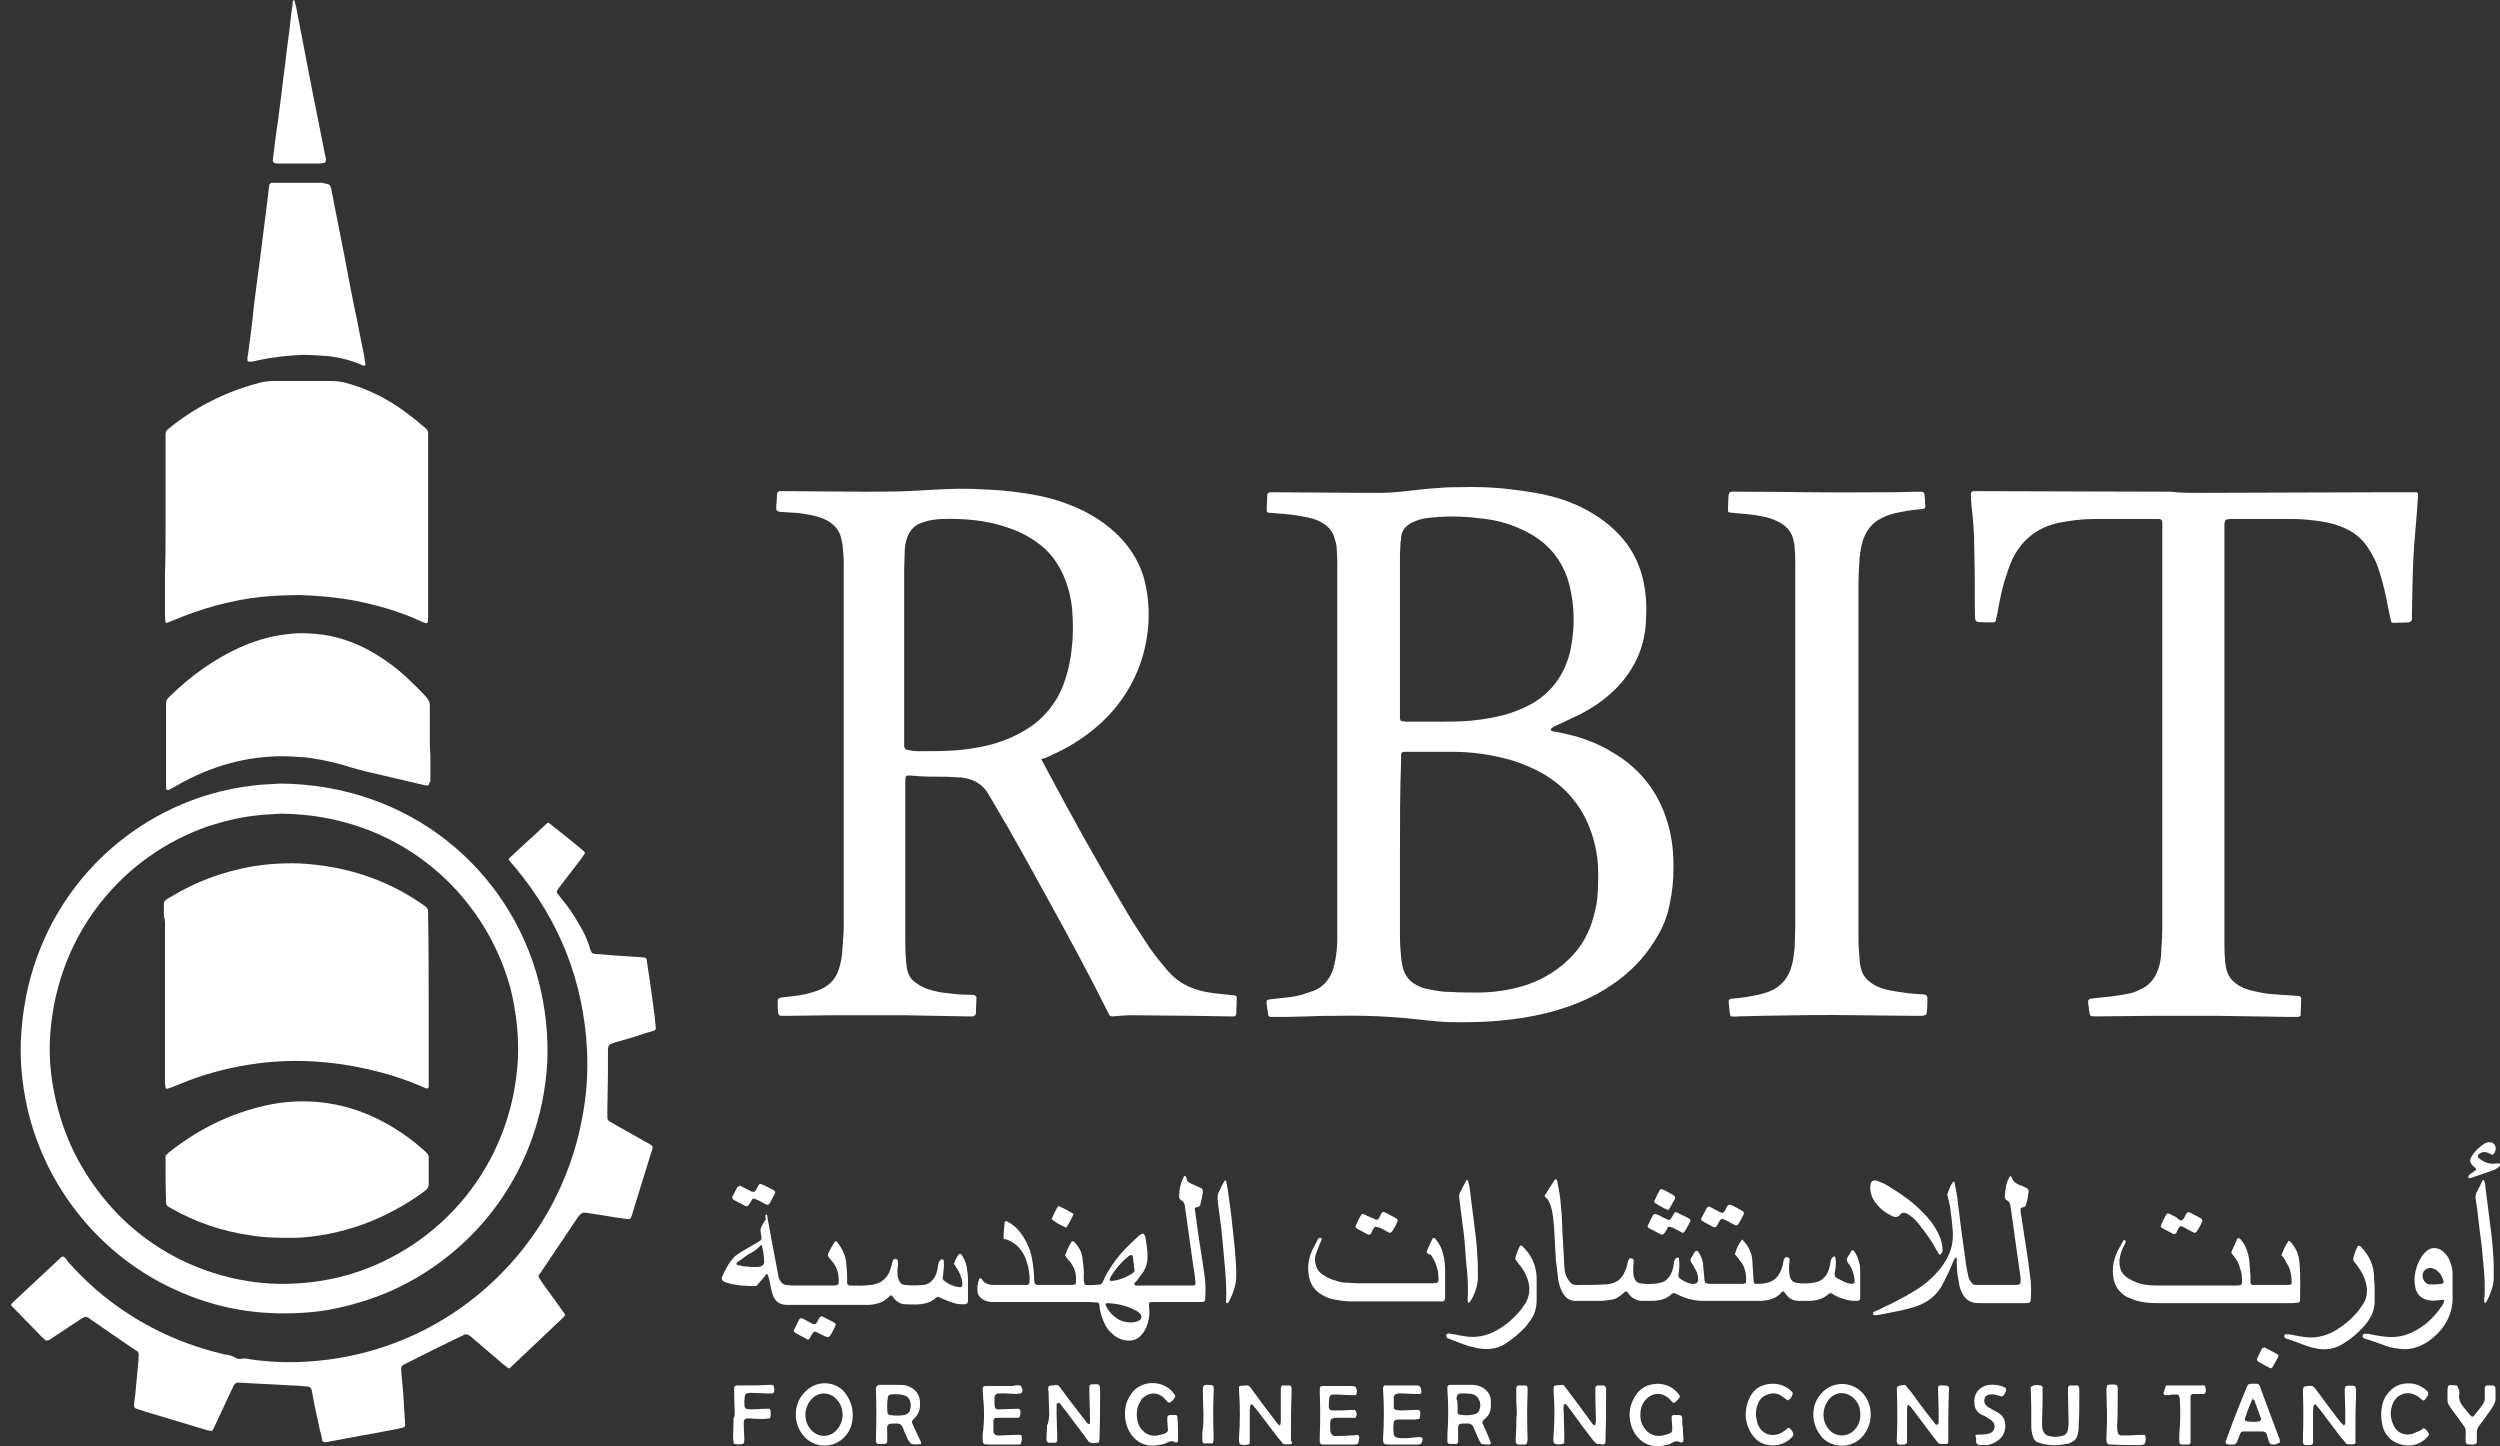 <svg width="121" height="70" viewBox="0 0 121 70" fill="none" xmlns="http://www.w3.org/2000/svg">
<rect x="0" y="0" width="121" height="70" fill="#333333" stroke="none"/>
<path d="M75.056 35.315C75.083 35.37 75.11 35.397 75.165 35.397C75.548 35.452 75.93 35.562 76.286 35.644C76.832 35.809 77.324 36.002 77.816 36.276C78.144 36.469 78.472 36.661 78.773 36.908C79.811 37.733 80.467 38.805 80.795 40.124C80.987 40.893 81.014 41.635 80.987 42.432C80.959 42.982 80.877 43.532 80.741 44.081C80.604 44.603 80.385 45.071 80.085 45.538C79.538 46.417 78.828 47.132 77.953 47.709C77.133 48.259 76.231 48.643 75.274 48.918C74.591 49.111 73.908 49.248 73.225 49.33C72.159 49.468 71.093 49.495 70.027 49.468C69.535 49.44 69.043 49.385 68.551 49.33C67.294 49.193 66.009 49.138 64.752 49.166C64.287 49.166 63.795 49.166 63.331 49.193C62.948 49.193 62.565 49.221 62.183 49.221C61.964 49.221 61.773 49.221 61.554 49.221C61.417 49.221 61.39 49.193 61.363 49.028C61.363 48.973 61.363 48.891 61.335 48.836C61.281 48.341 61.226 48.396 61.718 48.341C62.183 48.286 62.647 48.259 63.085 48.121C63.249 48.066 63.413 48.011 63.577 47.956C64.069 47.764 64.369 47.379 64.533 46.885C64.615 46.582 64.67 46.28 64.697 45.978C64.725 45.73 64.725 45.51 64.725 45.263C64.725 45.071 64.725 44.851 64.725 44.658C64.725 38.942 64.725 33.226 64.725 27.482C64.725 27.18 64.725 26.905 64.697 26.603C64.697 26.438 64.67 26.273 64.615 26.136C64.533 25.751 64.314 25.476 63.959 25.284C63.74 25.146 63.495 25.091 63.249 25.036C62.866 24.954 62.483 24.899 62.101 24.871C61.882 24.844 61.663 24.844 61.417 24.816C61.335 24.816 61.308 24.762 61.308 24.679C61.308 24.432 61.335 24.212 61.335 23.965C61.335 23.882 61.39 23.827 61.499 23.827C61.636 23.827 61.8 23.827 61.937 23.827C63.303 23.827 64.697 23.855 66.064 23.855C66.337 23.855 66.583 23.855 66.856 23.855C67.43 23.855 68.004 23.772 68.551 23.717C68.961 23.662 69.371 23.635 69.781 23.607C70.054 23.58 70.327 23.58 70.601 23.58C71.475 23.552 72.323 23.58 73.17 23.69C73.826 23.772 74.454 23.855 75.083 24.02C75.821 24.212 76.504 24.487 77.16 24.899C77.789 25.284 78.308 25.751 78.746 26.328C79.156 26.905 79.429 27.537 79.566 28.252C79.702 28.939 79.702 29.626 79.647 30.313C79.538 31.495 79.019 32.511 78.199 33.336C77.68 33.858 77.078 34.27 76.422 34.6C76.012 34.792 75.602 34.985 75.192 35.177C75.165 35.205 75.083 35.232 75.056 35.315ZM67.758 41.306C67.758 42.57 67.758 43.834 67.758 45.098C67.758 45.401 67.758 45.675 67.786 45.978C67.813 46.225 67.813 46.445 67.868 46.692C67.95 47.214 68.25 47.572 68.742 47.764C68.852 47.819 68.988 47.846 69.125 47.874C69.48 47.956 69.863 48.011 70.218 48.011C70.655 48.039 71.093 48.039 71.53 48.039C72.049 48.039 72.596 47.984 73.115 47.874C73.935 47.709 74.673 47.407 75.356 46.912C75.985 46.445 76.504 45.895 76.832 45.181C77.051 44.741 77.16 44.274 77.27 43.779C77.352 43.257 77.352 42.735 77.352 42.24C77.352 41.773 77.297 41.306 77.188 40.866C76.832 39.382 76.012 38.228 74.701 37.458C74.209 37.183 73.716 36.964 73.17 36.799C72.213 36.524 71.257 36.386 70.273 36.386C69.59 36.386 68.933 36.386 68.25 36.386C67.758 36.386 67.813 36.359 67.813 36.826C67.758 38.31 67.758 39.822 67.758 41.306ZM67.758 30.423C67.758 31.742 67.758 33.061 67.758 34.38C67.758 34.49 67.758 34.627 67.758 34.737C67.758 34.765 67.758 34.82 67.786 34.847C67.786 34.875 67.813 34.902 67.84 34.902C67.922 34.902 68.004 34.93 68.086 34.93C68.578 34.93 69.07 34.93 69.562 34.93C70.136 34.93 70.71 34.93 71.257 34.875C71.776 34.82 72.295 34.737 72.815 34.6C73.307 34.463 73.771 34.27 74.209 34.023C74.892 33.611 75.411 33.034 75.739 32.292C75.876 31.962 75.985 31.66 76.04 31.302C76.231 30.285 76.204 29.296 75.958 28.307C75.684 27.262 75.083 26.438 74.154 25.888C73.635 25.586 73.088 25.366 72.514 25.229C72.077 25.119 71.639 25.091 71.175 25.036C70.491 24.981 69.835 24.981 69.152 25.064C68.852 25.091 68.578 25.174 68.305 25.311C68.004 25.476 67.84 25.696 67.813 26.026C67.813 26.081 67.813 26.163 67.786 26.218C67.786 26.438 67.758 26.658 67.758 26.905C67.758 28.059 67.758 29.241 67.758 30.423Z" fill="white"/>
<path d="M50.403 36.744C50.431 36.826 50.485 36.908 50.513 36.963C51.797 39.382 53.109 41.745 54.503 44.081C54.804 44.603 55.132 45.098 55.459 45.593C55.733 46.032 56.061 46.445 56.389 46.83C56.443 46.912 56.498 46.967 56.58 47.049C56.963 47.489 57.455 47.764 58.029 47.929C58.329 48.011 58.657 48.066 58.958 48.094C59.231 48.121 59.477 48.149 59.751 48.176C59.805 48.176 59.86 48.231 59.86 48.286C59.86 48.561 59.833 48.808 59.833 49.083C59.833 49.138 59.778 49.193 59.723 49.193C59.641 49.193 59.532 49.193 59.45 49.193C58.876 49.193 58.275 49.165 57.701 49.165C56.744 49.165 55.76 49.138 54.804 49.138C54.476 49.138 54.175 49.165 53.847 49.193C53.765 49.193 53.71 49.165 53.683 49.111C53.656 49.083 53.656 49.028 53.628 49.001C52.726 47.187 51.77 45.428 50.786 43.642C49.911 42.048 49.037 40.454 48.107 38.887C47.998 38.695 47.889 38.53 47.779 38.337C47.561 38.008 47.26 37.815 46.905 37.705C46.713 37.651 46.549 37.623 46.358 37.623C46.194 37.623 46.03 37.596 45.894 37.596C45.292 37.596 44.691 37.596 44.117 37.541C43.844 37.513 43.816 37.541 43.816 37.815C43.816 37.898 43.816 37.98 43.816 38.063C43.816 40.536 43.816 43.01 43.816 45.483C43.816 45.785 43.816 46.06 43.844 46.362C43.844 46.527 43.871 46.692 43.898 46.884C43.953 47.187 44.09 47.407 44.336 47.572C44.472 47.681 44.636 47.764 44.828 47.846C45.156 47.956 45.483 48.039 45.839 48.066C46.221 48.121 46.631 48.149 47.014 48.149C47.069 48.149 47.123 48.149 47.178 48.176C47.205 48.176 47.233 48.231 47.26 48.258V48.286C47.26 48.533 47.233 48.781 47.233 49.056C47.233 49.111 47.178 49.165 47.096 49.193C46.987 49.193 46.85 49.193 46.741 49.193C45.757 49.165 44.746 49.165 43.762 49.138C42.586 49.138 41.438 49.138 40.263 49.138C39.58 49.138 38.924 49.165 38.241 49.165C38.104 49.165 37.967 49.165 37.831 49.165C37.721 49.165 37.667 49.111 37.667 49.028C37.639 48.836 37.639 48.643 37.639 48.423C37.639 48.368 37.694 48.313 37.776 48.286C37.995 48.258 38.213 48.231 38.459 48.204C38.733 48.176 39.006 48.121 39.279 48.039C39.471 47.984 39.635 47.929 39.798 47.846C40.181 47.654 40.455 47.352 40.591 46.939C40.673 46.692 40.728 46.417 40.755 46.17C40.782 45.73 40.837 45.263 40.837 44.823C40.837 38.97 40.837 33.143 40.837 27.29C40.837 26.987 40.81 26.685 40.782 26.383C40.755 26.245 40.728 26.108 40.7 25.998C40.618 25.668 40.4 25.421 40.099 25.229C39.908 25.119 39.689 25.036 39.471 24.981C39.143 24.899 38.787 24.844 38.459 24.816C38.432 24.816 38.405 24.816 38.377 24.816C37.339 24.734 37.585 24.899 37.612 23.882C37.612 23.827 37.667 23.799 37.721 23.772C37.831 23.772 37.94 23.772 38.049 23.772C39.307 23.772 40.536 23.799 41.794 23.799C42.477 23.799 43.16 23.799 43.871 23.772C44.062 23.772 44.254 23.744 44.472 23.744C45.347 23.69 46.221 23.635 47.096 23.662C47.752 23.69 48.408 23.717 49.064 23.799C49.911 23.909 50.731 24.047 51.551 24.349C51.988 24.514 52.398 24.679 52.808 24.926C53.437 25.284 53.984 25.723 54.448 26.273C54.995 26.933 55.35 27.674 55.487 28.526C55.596 29.131 55.623 29.736 55.569 30.368C55.432 31.852 54.886 33.171 53.929 34.325C53.109 35.287 52.098 36.002 50.95 36.524C50.84 36.579 50.704 36.634 50.594 36.689C50.458 36.716 50.458 36.716 50.403 36.744ZM43.844 36.276C44.062 36.331 44.281 36.359 44.5 36.359C45.156 36.359 45.784 36.359 46.44 36.304C46.959 36.249 47.479 36.166 47.998 36.029C48.681 35.837 49.31 35.562 49.911 35.15C50.431 34.792 50.84 34.325 51.169 33.776C51.305 33.528 51.442 33.253 51.524 32.978C51.742 32.374 51.852 31.714 51.906 31.055C51.934 30.615 51.934 30.148 51.906 29.708C51.879 29.159 51.77 28.636 51.578 28.114C51.278 27.317 50.813 26.658 50.102 26.19C49.665 25.888 49.201 25.668 48.681 25.503C47.697 25.174 46.659 25.091 45.62 25.119C45.429 25.119 45.237 25.146 45.074 25.174C44.91 25.201 44.746 25.256 44.582 25.311C44.199 25.448 43.98 25.751 43.871 26.136C43.816 26.328 43.789 26.493 43.789 26.685C43.789 26.987 43.762 27.29 43.762 27.592C43.762 30.313 43.762 33.033 43.762 35.782C43.762 35.892 43.762 36.029 43.762 36.139C43.789 36.194 43.816 36.249 43.844 36.276Z" fill="white"/>
<path d="M8.012 25.531C8.012 24.102 8.012 22.645 8.012 21.216C8.012 20.887 7.984 20.887 8.258 20.667C9.542 19.65 10.991 18.935 12.576 18.523C12.795 18.468 13.013 18.441 13.232 18.441C14.161 18.441 15.118 18.441 16.047 18.441C16.266 18.441 16.485 18.468 16.703 18.523C17.359 18.688 18.015 18.963 18.616 19.293C19.3 19.677 19.928 20.145 20.53 20.667C20.584 20.722 20.639 20.749 20.666 20.804C20.694 20.832 20.721 20.887 20.721 20.942C20.721 21.024 20.721 21.106 20.721 21.189C20.721 24.075 20.721 26.933 20.721 29.818C20.721 30.203 20.721 30.23 20.366 30.066C19.354 29.598 18.288 29.296 17.195 29.076C16.32 28.911 15.419 28.829 14.517 28.801C13.915 28.801 13.314 28.829 12.685 28.884C11.155 29.049 9.706 29.461 8.285 30.066C8.203 30.093 8.148 30.12 8.066 30.148C8.039 30.148 8.012 30.12 8.012 30.12C8.012 30.038 7.984 29.956 7.984 29.873C7.984 29.186 7.984 28.527 7.984 27.84C8.012 27.098 8.012 26.3 8.012 25.531Z" fill="white"/>
<path d="M106.241 23.855C109.111 23.855 111.981 23.827 114.851 23.827C115.452 23.827 116.081 23.827 116.682 23.827C116.764 23.827 116.873 23.827 116.955 23.827C116.983 23.827 117.037 23.882 117.037 23.91C117.01 24.184 117.01 24.459 116.983 24.734C116.928 25.284 116.901 25.833 116.846 26.355C116.764 27.482 116.764 28.582 116.737 29.708C116.737 29.791 116.737 29.901 116.737 29.983C116.737 30.038 116.682 30.093 116.6 30.121C116.354 30.121 116.108 30.148 115.835 30.148C115.78 30.148 115.725 30.093 115.725 30.066C115.671 29.818 115.616 29.544 115.561 29.296C115.479 28.829 115.37 28.362 115.233 27.895C115.151 27.62 115.069 27.345 114.933 27.07C114.851 26.905 114.741 26.713 114.632 26.548C114.331 26.053 113.894 25.723 113.347 25.504C113.074 25.394 112.773 25.311 112.473 25.256C111.954 25.174 111.462 25.119 110.942 25.119C110.341 25.119 109.74 25.119 109.166 25.119C108.783 25.119 108.4 25.119 108.018 25.119C107.936 25.119 107.854 25.119 107.772 25.146C107.744 25.146 107.69 25.174 107.69 25.229C107.69 25.256 107.662 25.311 107.662 25.339C107.662 25.449 107.662 25.586 107.662 25.696C107.662 32.292 107.662 38.887 107.662 45.511C107.662 45.813 107.662 46.115 107.69 46.417C107.69 46.555 107.717 46.72 107.744 46.857C107.826 47.269 108.072 47.544 108.428 47.737C108.619 47.846 108.81 47.901 109.029 47.956C109.357 48.039 109.685 48.094 110.013 48.121C110.423 48.149 110.833 48.176 111.243 48.204C111.325 48.204 111.38 48.259 111.38 48.341C111.38 48.589 111.352 48.836 111.352 49.111C111.352 49.166 111.298 49.221 111.216 49.221C111.106 49.221 110.97 49.221 110.86 49.221C109.685 49.193 108.51 49.193 107.335 49.166C106.269 49.166 105.23 49.166 104.164 49.166C103.289 49.166 102.387 49.193 101.513 49.193C101.103 49.193 101.158 49.193 101.103 48.836C101.103 48.781 101.103 48.726 101.076 48.671C101.048 48.369 101.048 48.341 101.376 48.314C101.923 48.259 102.497 48.204 103.016 48.094C103.18 48.066 103.344 48.011 103.508 47.929C104 47.737 104.301 47.379 104.465 46.885C104.547 46.637 104.601 46.362 104.601 46.115C104.629 45.675 104.656 45.208 104.656 44.769C104.656 38.393 104.656 32.017 104.656 25.641C104.656 25.531 104.656 25.394 104.656 25.284C104.656 25.174 104.601 25.119 104.492 25.119H104.465C103.426 25.119 102.36 25.119 101.322 25.119C100.748 25.119 100.174 25.201 99.6 25.311C98.534 25.559 97.796 26.191 97.359 27.152C97.222 27.482 97.112 27.812 97.003 28.169C96.867 28.664 96.757 29.186 96.675 29.681C96.648 29.791 96.621 29.928 96.593 30.038C96.593 30.093 96.538 30.121 96.484 30.121C96.457 30.121 96.402 30.121 96.375 30.121C96.293 30.121 96.211 30.121 96.129 30.121C95.527 30.093 95.609 30.175 95.582 29.543C95.582 28.554 95.582 27.537 95.555 26.548C95.555 25.833 95.5 25.146 95.418 24.432C95.418 24.294 95.391 24.13 95.391 23.992C95.391 23.8 95.418 23.772 95.582 23.772C95.691 23.772 95.801 23.772 95.91 23.772C98.971 23.772 102.06 23.8 105.121 23.8C105.503 23.855 105.886 23.855 106.241 23.855Z" fill="white"/>
<path d="M26.062 61.752C26.089 61.89 26.171 61.945 26.226 62.055C26.526 62.495 26.855 62.907 27.155 63.346C27.21 63.429 27.264 63.511 27.319 63.566C27.346 63.621 27.346 63.676 27.319 63.704C27.292 63.731 27.237 63.786 27.21 63.814C26.417 64.556 25.625 65.325 24.832 66.067C24.777 66.122 24.723 66.15 24.695 66.205C24.668 66.232 24.613 66.232 24.586 66.205C24.504 66.15 24.449 66.095 24.367 66.04C23.875 65.627 23.411 65.215 22.919 64.803C22.837 64.721 22.755 64.666 22.673 64.611C22.618 64.583 22.563 64.583 22.509 64.583C22.481 64.583 22.427 64.611 22.399 64.638C21.47 65.078 20.541 65.545 19.612 66.012C19.557 66.04 19.502 66.067 19.475 66.095C19.448 66.122 19.42 66.15 19.42 66.205C19.42 66.26 19.42 66.314 19.42 66.369C19.475 66.947 19.53 67.524 19.557 68.128C19.584 68.403 19.584 68.678 19.612 68.953C19.612 69.035 19.584 69.09 19.502 69.09C19.448 69.118 19.366 69.118 19.311 69.145C18.19 69.365 17.042 69.557 15.922 69.777C15.867 69.777 15.812 69.805 15.758 69.805C15.676 69.805 15.594 69.777 15.594 69.695C15.566 69.53 15.539 69.392 15.485 69.228C15.348 68.596 15.211 67.991 15.102 67.359C15.102 67.331 15.075 67.276 15.075 67.249C15.047 67.166 14.993 67.112 14.911 67.112C14.637 67.084 14.364 67.056 14.091 67.056C13.271 67.001 12.423 66.974 11.604 66.919C11.576 66.919 11.549 66.919 11.521 66.919C11.44 66.919 11.357 66.974 11.33 67.029C11.275 67.112 11.248 67.221 11.194 67.304C10.92 67.881 10.674 68.431 10.401 69.008C10.373 69.09 10.319 69.145 10.291 69.228C10.291 69.255 10.237 69.255 10.21 69.255C10.155 69.255 10.1 69.228 10.046 69.228C9.062 68.925 8.105 68.65 7.121 68.348C6.957 68.293 6.766 68.238 6.602 68.183C6.52 68.156 6.492 68.101 6.492 68.046C6.492 67.853 6.52 67.661 6.547 67.496C6.574 67.112 6.629 66.727 6.656 66.342C6.684 66.067 6.711 65.82 6.711 65.545C6.711 65.49 6.684 65.435 6.656 65.408C6.629 65.38 6.574 65.353 6.52 65.325C5.809 64.831 5.071 64.336 4.361 63.841C4.306 63.786 4.224 63.759 4.169 63.731C4.033 63.759 3.951 63.814 3.869 63.869C3.404 64.171 2.967 64.473 2.502 64.775C2.42 64.831 2.365 64.885 2.229 64.885C2.201 64.858 2.147 64.803 2.092 64.775C1.6 64.281 1.135 63.786 0.644 63.291C0.616 63.264 0.589 63.236 0.562 63.209C0.534 63.181 0.534 63.127 0.562 63.099C0.589 63.072 0.644 63.017 0.671 62.989C1.436 62.275 2.201 61.56 2.967 60.846C2.994 60.818 3.021 60.818 3.049 60.818C3.158 60.846 3.213 60.956 3.267 61.038C3.677 61.505 4.115 61.945 4.579 62.357C6.383 63.923 8.433 64.968 10.729 65.517C10.811 65.545 10.92 65.573 11.002 65.573C11.139 65.6 11.248 65.627 11.385 65.71C11.467 65.765 11.576 65.792 11.685 65.765C11.822 65.737 11.986 65.765 12.123 65.792C13.052 65.93 13.981 65.957 14.883 65.902C20.213 65.573 24.477 62.44 26.663 58.4C27.374 57.081 27.893 55.651 28.166 54.167C28.385 53.068 28.467 51.941 28.412 50.842C28.248 47.489 27.073 44.549 24.941 41.993C24.832 41.855 24.723 41.745 24.613 41.608C24.641 41.553 24.668 41.498 24.723 41.471C25.297 40.921 25.898 40.399 26.472 39.849C26.499 39.822 26.526 39.822 26.554 39.822C26.773 39.987 27.838 40.839 28.221 41.168C28.248 41.196 28.276 41.223 28.303 41.251C28.303 41.251 28.303 41.278 28.303 41.306C28.248 41.388 28.194 41.471 28.139 41.553C27.811 41.993 27.456 42.433 27.128 42.872C27.073 42.927 27.018 43.01 26.991 43.065C26.936 43.12 26.936 43.202 26.991 43.257C27.046 43.34 27.128 43.422 27.182 43.504C27.51 43.889 27.784 44.301 28.03 44.741C28.248 45.098 28.44 45.483 28.549 45.895C28.576 45.95 28.576 46.005 28.604 46.033C28.631 46.115 28.686 46.17 28.795 46.17C29.15 46.198 29.506 46.225 29.861 46.253C30.271 46.28 30.708 46.307 31.118 46.335C31.255 46.335 31.309 46.39 31.309 46.527C31.364 46.885 31.419 47.269 31.474 47.627C31.555 48.149 31.61 48.671 31.692 49.221V49.248C31.747 49.99 31.884 49.798 31.2 50.018C30.735 50.182 30.244 50.32 29.752 50.457C29.67 50.485 29.588 50.512 29.506 50.567C29.478 50.595 29.451 50.622 29.451 50.65C29.424 50.732 29.424 50.815 29.424 50.897C29.424 51.282 29.424 51.639 29.424 52.024C29.424 52.601 29.396 53.178 29.396 53.728C29.396 53.783 29.396 53.865 29.396 53.92C29.396 54.222 29.396 54.222 29.642 54.36C30.162 54.662 30.681 54.937 31.2 55.239C31.692 55.514 31.637 55.432 31.474 55.926C31.2 56.833 30.899 57.768 30.626 58.675C30.517 59.032 30.544 59.032 30.162 58.977C29.56 58.894 28.986 58.784 28.385 58.702C28.33 58.702 28.276 58.675 28.221 58.702C28.194 58.702 28.139 58.729 28.112 58.757C28.084 58.784 28.03 58.839 28.002 58.867C27.374 59.801 26.745 60.736 26.116 61.67C26.116 61.642 26.089 61.697 26.062 61.752Z" fill="white"/>
<path d="M13.532 37.925C19.791 37.953 24.656 42.048 26.078 47.517C26.406 48.808 26.542 50.1 26.488 51.419C26.187 56.613 23.044 60.653 18.889 62.495C17.933 62.907 16.922 63.209 15.883 63.401C15.227 63.511 14.544 63.566 13.86 63.566C11.674 63.594 9.624 63.072 7.683 62.027C4.349 60.214 2.08 57.026 1.315 53.59C1.042 52.354 0.933 51.117 1.042 49.853C1.479 44.081 5.388 39.849 10.143 38.448C10.881 38.228 11.619 38.09 12.357 38.008C12.794 37.953 13.259 37.953 13.532 37.925ZM13.56 39.382C13.286 39.41 12.876 39.41 12.439 39.465C11.646 39.547 10.854 39.739 10.089 39.987C6.071 41.361 2.818 45.043 2.436 49.99C2.354 51.007 2.436 52.024 2.654 53.041C3.064 54.992 3.912 56.696 5.196 58.207C7.246 60.626 10.253 62.027 13.368 62.137C14.544 62.165 15.719 62.027 16.867 61.697C21.267 60.406 24.766 56.476 25.066 51.282C25.121 50.128 24.984 48.973 24.711 47.847C23.454 43.202 19.272 39.41 13.56 39.382Z" fill="white"/>
<path d="M83.774 49.193C83.747 49.138 83.72 49.083 83.72 49.028C83.692 48.836 83.692 48.671 83.665 48.478C83.665 48.396 83.72 48.368 83.774 48.341C84.157 48.313 84.567 48.258 84.95 48.176C85.141 48.148 85.305 48.093 85.496 48.038C86.18 47.819 86.59 47.324 86.754 46.609C86.808 46.362 86.835 46.115 86.863 45.867C86.863 45.51 86.89 45.18 86.89 44.823C86.89 38.997 86.89 33.171 86.89 27.345C86.89 27.07 86.89 26.822 86.863 26.548C86.863 26.41 86.835 26.273 86.808 26.163C86.726 25.751 86.48 25.476 86.125 25.283C85.933 25.174 85.715 25.091 85.496 25.036C85.141 24.954 84.758 24.899 84.403 24.871C84.212 24.844 84.02 24.844 83.802 24.816C83.747 24.816 83.692 24.789 83.665 24.789C83.638 24.761 83.638 24.734 83.638 24.706C83.638 24.624 83.638 24.541 83.638 24.459C83.692 23.689 83.556 23.799 84.321 23.799C86.425 23.799 88.557 23.854 90.662 23.827C91.318 23.827 91.974 23.827 92.657 23.799C92.766 23.799 92.876 23.799 92.985 23.799C93.094 23.799 93.149 23.854 93.149 23.964C93.149 24.074 93.176 24.212 93.176 24.322C93.204 24.624 93.204 24.624 92.903 24.651C92.493 24.679 92.083 24.761 91.701 24.844C91.454 24.899 91.236 24.981 91.044 25.091C90.607 25.311 90.334 25.668 90.17 26.135C90.088 26.41 90.033 26.712 90.006 26.987C89.979 27.399 89.951 27.839 89.951 28.252C89.951 33.995 89.951 39.739 89.951 45.483C89.951 45.812 89.979 46.115 90.006 46.445C90.006 46.582 90.033 46.719 90.061 46.829C90.143 47.214 90.361 47.461 90.689 47.654C90.963 47.819 91.263 47.901 91.591 47.956C92.028 48.038 92.493 48.093 92.93 48.121C93.012 48.121 93.094 48.121 93.176 48.148C93.231 48.148 93.258 48.203 93.286 48.258V48.286C93.286 48.506 93.286 48.726 93.258 48.973C93.258 49.11 93.204 49.138 93.04 49.165C92.848 49.165 92.657 49.165 92.493 49.165C91.618 49.165 90.744 49.138 89.869 49.138C88.339 49.11 86.808 49.138 85.278 49.165C84.895 49.165 84.512 49.193 84.13 49.193C83.938 49.22 83.856 49.193 83.774 49.193Z" fill="white"/>
<path d="M20.748 38.008C20.612 38.035 20.475 37.98 20.338 37.953C19.436 37.733 18.534 37.54 17.632 37.32C17.414 37.265 17.223 37.211 17.031 37.156C16.375 36.936 15.719 36.798 15.036 36.688C14.681 36.633 14.298 36.633 13.943 36.606C12.002 36.551 10.198 37.073 8.531 38.035C8.422 38.09 8.312 38.172 8.176 38.227C8.094 38.255 8.039 38.227 8.039 38.145C8.039 38.062 8.039 37.98 8.039 37.898C8.039 36.661 8.039 35.452 8.039 34.215C8.039 34.16 8.039 34.078 8.039 34.023C8.039 33.913 8.094 33.83 8.148 33.775C8.176 33.748 8.203 33.72 8.23 33.693C9.214 32.731 10.308 31.934 11.565 31.357C12.303 31.027 13.068 30.78 13.888 30.697C14.489 30.615 15.063 30.642 15.665 30.725C16.567 30.862 17.414 31.192 18.179 31.659C18.726 31.989 19.245 32.374 19.71 32.813C20.038 33.116 20.366 33.445 20.666 33.775C20.748 33.885 20.803 33.995 20.803 34.133C20.803 34.792 20.803 35.424 20.803 36.084C20.803 36.249 20.83 36.413 20.83 36.551C20.83 36.743 20.83 36.936 20.83 37.101C20.83 37.348 20.83 37.568 20.83 37.815C20.776 37.87 20.748 37.953 20.748 38.008Z" fill="white"/>
<path d="M15.965 8.959C16.02 9.069 16.047 9.207 16.074 9.344C16.266 10.388 16.484 11.405 16.676 12.422C16.867 13.439 17.058 14.456 17.277 15.473C17.386 16.077 17.523 16.682 17.632 17.259C17.66 17.396 17.66 17.534 17.687 17.644C17.687 17.671 17.632 17.726 17.605 17.699C17.55 17.671 17.496 17.671 17.468 17.644C16.949 17.424 16.375 17.286 15.828 17.231C15.446 17.204 15.036 17.176 14.653 17.176C13.915 17.204 13.177 17.286 12.439 17.451C12.33 17.479 12.193 17.506 12.084 17.506C12.029 17.506 11.975 17.479 11.975 17.424C11.975 17.341 11.975 17.259 12.002 17.176C12.111 16.352 12.221 15.527 12.303 14.676C12.412 13.851 12.521 13.027 12.631 12.175C12.713 11.46 12.822 10.718 12.904 10.004C12.931 9.701 12.986 9.399 13.013 9.097C13.013 9.042 13.04 8.987 13.04 8.932C13.04 8.904 13.123 8.849 13.15 8.849C13.232 8.849 13.341 8.849 13.423 8.849C14.161 8.849 14.872 8.849 15.61 8.849C15.746 8.904 15.856 8.877 15.965 8.959Z" fill="white"/>
<path d="M48.572 59.939C48.572 59.664 48.599 59.416 48.627 59.169C48.627 59.114 48.681 59.087 48.736 59.114C49.01 59.252 49.228 59.444 49.392 59.664C49.584 59.911 49.72 60.186 49.829 60.461C49.966 60.873 50.021 61.313 50.048 61.752C50.048 61.862 50.048 61.972 50.075 62.082C50.075 62.137 50.13 62.165 50.185 62.192C50.239 62.192 50.294 62.192 50.349 62.192C50.841 62.192 51.333 62.192 51.825 62.192C51.879 62.192 51.961 62.192 52.016 62.165C52.043 62.165 52.071 62.137 52.071 62.11C52.098 61.78 52.071 61.478 51.879 61.203C51.825 61.093 51.743 61.01 51.661 60.928C51.633 60.873 51.579 60.818 51.551 60.763C51.633 60.516 51.743 60.296 51.879 60.076C51.879 60.076 51.934 60.076 51.961 60.076C52.207 60.323 52.371 60.598 52.399 60.955C52.426 61.23 52.481 61.505 52.453 61.78C52.453 61.89 52.453 62 52.481 62.11C52.481 62.137 52.535 62.192 52.563 62.192C52.809 62.22 53.027 62.192 53.273 62.165C53.3 62.165 53.328 62.11 53.355 62.082C53.383 62.055 53.383 62 53.41 61.972C53.519 61.697 53.683 61.45 53.847 61.203C54.203 60.681 54.64 60.241 55.104 59.829C55.159 59.774 55.214 59.746 55.268 59.719C55.296 59.691 55.35 59.719 55.378 59.746C55.405 59.774 55.405 59.829 55.432 59.856C55.487 60.158 55.542 60.488 55.542 60.818C55.542 61.093 55.487 61.313 55.35 61.532C55.268 61.67 55.159 61.78 55.077 61.917C55.022 62 54.94 62.055 54.886 62.137C54.913 62.165 54.94 62.22 54.968 62.22C55.022 62.22 55.104 62.22 55.159 62.22C55.952 62.22 56.717 62.22 57.51 62.22C57.592 62.22 57.674 62.22 57.756 62.22C57.838 62.22 57.865 62.165 57.865 62.082C57.838 61.807 57.81 61.56 57.756 61.285C57.646 60.571 57.564 59.856 57.455 59.142C57.428 58.867 57.373 58.619 57.346 58.345C57.318 58.235 57.291 58.152 57.182 58.097C57.127 58.07 57.072 58.015 57.072 57.932C57.072 57.603 57.127 57.273 57.291 56.971C57.291 56.943 57.318 56.916 57.346 56.916C57.373 56.916 57.4 56.943 57.4 56.971C57.428 56.998 57.428 57.026 57.428 57.053C57.455 57.19 57.564 57.245 57.674 57.3C57.81 57.355 57.974 57.438 58.111 57.493C58.193 57.52 58.22 57.603 58.22 57.685C58.193 57.905 58.138 58.125 58.084 58.345C58.056 58.4 58.002 58.4 57.947 58.427C57.81 58.455 57.81 58.455 57.838 58.565C57.865 58.839 57.92 59.114 57.947 59.389C58.056 60.186 58.193 60.955 58.302 61.752C58.357 62.137 58.357 62.522 58.33 62.907C58.33 62.962 58.275 63.017 58.193 63.017C58.084 63.017 57.947 63.017 57.838 63.017C57.182 63.017 56.553 63.017 55.897 63.017C55.815 63.017 55.706 63.017 55.624 63.044C55.596 63.154 55.624 63.264 55.624 63.374C55.651 63.676 55.596 63.951 55.487 64.226C55.405 64.418 55.296 64.583 55.132 64.72C54.995 64.83 54.831 64.885 54.667 64.885C54.394 64.885 54.148 64.803 53.929 64.638C53.683 64.446 53.519 64.226 53.41 63.951C53.328 63.731 53.246 63.511 53.219 63.264C53.219 63.209 53.218 63.154 53.191 63.099C53.191 63.072 53.164 63.044 53.137 63.044C53 63.044 52.863 63.017 52.754 63.017C51.278 63.017 49.802 63.017 48.299 63.017C48.19 63.017 48.053 63.017 47.944 63.017C47.752 62.989 47.588 62.934 47.452 62.797C47.37 62.714 47.315 62.632 47.315 62.522C47.288 62.302 47.315 62.11 47.397 61.89C47.397 61.862 47.479 61.862 47.506 61.89C47.643 62.137 47.862 62.192 48.108 62.192C48.599 62.192 49.119 62.192 49.611 62.192C49.638 62.192 49.693 62.192 49.72 62.192C49.775 62.192 49.802 62.137 49.829 62.082C49.857 61.67 49.775 61.285 49.638 60.9C49.474 60.516 49.228 60.213 48.846 60.048C48.818 60.021 48.764 60.021 48.736 59.993C48.627 59.993 48.627 59.966 48.572 59.939ZM54.722 64.006C54.886 64.006 55.022 63.978 55.159 63.896C55.268 63.813 55.268 63.676 55.186 63.594C55.104 63.484 54.995 63.429 54.858 63.374C54.476 63.181 54.066 63.099 53.656 63.072C53.629 63.072 53.601 63.072 53.574 63.072C53.519 63.072 53.492 63.154 53.519 63.181C53.656 63.484 53.874 63.704 54.148 63.868C54.312 63.951 54.503 64.006 54.722 64.006ZM54.913 61.505C54.886 61.258 54.858 61.038 54.831 60.818C54.831 60.736 54.749 60.736 54.667 60.763C54.285 61.065 53.984 61.423 53.738 61.835C53.738 61.862 53.711 61.89 53.711 61.917C53.683 61.945 53.738 62 53.765 62C54.148 61.972 54.503 61.835 54.831 61.615C54.858 61.615 54.886 61.56 54.913 61.505Z" fill="white"/>
<path d="M74.755 57.878C74.919 57.603 75.083 57.356 75.247 57.108C75.247 57.081 75.302 57.081 75.302 57.081C75.329 57.081 75.356 57.108 75.356 57.136C75.383 57.163 75.383 57.218 75.383 57.246C75.466 57.603 75.52 57.988 75.547 58.345C75.602 58.812 75.602 59.279 75.629 59.747C75.657 60.241 75.684 60.763 75.712 61.258C75.712 61.505 75.766 61.753 75.93 61.973C76.012 62.11 76.121 62.193 76.285 62.193C76.75 62.193 77.215 62.193 77.679 62.165C77.816 62.165 77.98 62.138 78.117 62.083C78.335 62 78.472 61.863 78.581 61.67C78.663 61.505 78.745 61.34 78.773 61.148C78.8 61.066 78.8 60.983 78.855 60.928C78.882 60.901 78.909 60.901 78.937 60.901C79.019 60.901 79.073 60.956 79.073 61.011C79.073 61.148 79.046 61.286 79.046 61.395C79.046 61.56 79.046 61.725 79.101 61.863C79.155 62 79.237 62.083 79.374 62.11C79.702 62.165 80.03 62.165 80.358 62.083C80.549 62.055 80.686 61.945 80.795 61.78C80.904 61.643 80.959 61.478 80.987 61.313C81.014 61.203 81.014 61.093 81.041 61.011C81.069 60.956 81.096 60.901 81.178 60.873C81.205 60.846 81.26 60.873 81.26 60.901C81.287 61.121 81.287 61.313 81.26 61.533C81.26 61.588 81.233 61.67 81.233 61.725C81.233 61.78 81.26 61.835 81.287 61.863C81.424 61.973 81.588 62.055 81.752 62.11C81.834 62.138 81.916 62.138 81.998 62.138C82.107 62.138 82.189 62.055 82.189 61.945C82.189 61.78 82.162 61.615 82.08 61.478C82.025 61.395 81.998 61.313 81.943 61.231C81.779 60.983 81.779 61.011 81.943 60.736C81.97 60.681 81.998 60.626 82.052 60.571C82.08 60.516 82.162 60.544 82.189 60.571C82.326 60.791 82.435 61.011 82.435 61.286C82.462 61.478 82.462 61.67 82.49 61.835C82.49 61.89 82.49 61.973 82.517 62.028C82.517 62.083 82.544 62.11 82.599 62.11C82.626 62.11 82.681 62.138 82.708 62.138C83.228 62.138 83.774 62.138 84.294 62.138C84.348 62.138 84.403 62.138 84.458 62.11C84.485 62.11 84.512 62.083 84.512 62.055C84.512 61.973 84.512 61.863 84.512 61.78C84.485 61.505 84.403 61.231 84.212 61.011C84.13 60.901 84.048 60.791 83.966 60.708C84.075 60.351 84.157 60.186 84.321 59.994C84.321 59.994 84.348 59.994 84.348 60.021C84.622 60.296 84.786 60.626 84.813 61.011C84.84 61.313 84.84 61.588 84.868 61.89C84.868 61.945 84.868 62.028 84.895 62.083C84.895 62.11 84.922 62.11 84.95 62.138H84.977C85.195 62.138 85.414 62.138 85.633 62.055C85.879 61.973 86.043 61.808 86.152 61.588C86.234 61.423 86.289 61.258 86.316 61.066C86.316 61.011 86.344 60.928 86.398 60.873C86.425 60.846 86.453 60.846 86.48 60.846C86.562 60.846 86.617 60.901 86.617 60.956C86.617 61.066 86.589 61.203 86.589 61.313C86.589 61.478 86.589 61.67 86.644 61.835C86.699 61.973 86.781 62.055 86.917 62.083C87.245 62.138 87.573 62.138 87.901 62.055C88.065 62.028 88.229 61.918 88.339 61.78C88.448 61.643 88.53 61.45 88.557 61.286C88.585 61.203 88.585 61.093 88.612 61.011C88.639 60.928 88.667 60.873 88.749 60.818C88.776 60.791 88.831 60.818 88.831 60.873C88.831 60.928 88.858 61.011 88.858 61.066C88.858 61.258 88.831 61.45 88.803 61.615C88.776 61.753 88.831 61.835 88.967 61.89C89.186 62 89.405 62.138 89.678 62.138C89.705 62.138 89.76 62.083 89.76 62.055C89.76 62.028 89.76 61.973 89.76 61.945C89.76 61.808 89.705 61.67 89.678 61.56C89.623 61.423 89.569 61.258 89.459 61.148C89.35 61.011 89.377 60.901 89.459 60.791C89.514 60.708 89.569 60.626 89.623 60.516C89.623 60.516 89.678 60.516 89.705 60.516C89.869 60.708 89.951 60.956 90.006 61.203C90.033 61.313 90.033 61.423 90.033 61.533C90.033 61.945 90.033 62.357 90.033 62.77C90.033 62.797 90.033 62.825 90.033 62.852C90.033 62.907 89.978 62.934 89.924 62.962C89.787 62.962 89.623 62.962 89.487 62.934C89.241 62.88 88.967 62.797 88.749 62.66C88.694 62.632 88.667 62.605 88.612 62.577C88.585 62.605 88.53 62.605 88.503 62.632C88.257 62.852 87.983 62.934 87.655 62.962C87.464 62.962 87.245 62.962 87.054 62.962C86.808 62.962 86.589 62.852 86.453 62.66C86.425 62.605 86.371 62.55 86.316 62.495C86.261 62.522 86.207 62.55 86.18 62.605C85.933 62.852 85.606 62.934 85.278 62.962C85.141 62.962 85.004 62.962 84.868 62.962C84.048 62.962 83.255 62.962 82.435 62.962C81.998 62.962 81.588 62.852 81.205 62.66C81.15 62.632 81.096 62.605 81.014 62.577C80.987 62.605 80.932 62.605 80.904 62.632C80.659 62.88 80.358 62.934 80.03 62.962C79.838 62.962 79.647 62.962 79.483 62.962C79.237 62.962 79.019 62.852 78.855 62.66C78.827 62.605 78.773 62.55 78.718 62.495C78.663 62.522 78.636 62.522 78.609 62.55C78.554 62.605 78.499 62.66 78.417 62.715C78.281 62.825 78.117 62.907 77.953 62.907C77.789 62.934 77.625 62.962 77.488 62.962C77.105 62.962 76.723 62.962 76.34 62.962C76.285 62.962 76.231 62.962 76.176 62.962C75.985 62.934 75.821 62.852 75.712 62.687C75.602 62.55 75.547 62.412 75.493 62.247C75.466 62.11 75.411 62 75.411 61.863C75.383 61.56 75.329 61.258 75.302 60.956C75.274 60.461 75.247 59.939 75.219 59.444C75.192 59.197 75.192 58.977 75.138 58.73C75.11 58.482 75.028 58.235 74.891 58.015C74.864 58.043 74.809 57.96 74.755 57.878Z" fill="white"/>
<path d="M37.12 58.784C37.175 59.087 37.229 59.389 37.284 59.691C37.421 60.378 37.53 61.038 37.667 61.725C37.667 61.78 37.694 61.862 37.721 61.917C37.776 62.055 37.885 62.165 38.049 62.192C38.131 62.192 38.241 62.22 38.323 62.22C38.979 62.22 39.635 62.22 40.318 62.22C40.373 62.22 40.455 62.22 40.509 62.192C40.537 62.192 40.591 62.165 40.591 62.11C40.619 61.725 40.537 61.368 40.291 61.065C39.99 60.708 40.017 60.818 40.236 60.378C40.291 60.296 40.345 60.186 40.4 60.104C40.4 60.076 40.455 60.103 40.482 60.076C40.482 60.076 40.509 60.076 40.509 60.104C40.728 60.378 40.892 60.681 40.947 61.038C40.974 61.313 41.001 61.56 41.001 61.835C41.001 61.917 41.001 62.027 41.001 62.11C41.001 62.165 41.056 62.192 41.111 62.22H41.138C41.466 62.22 41.794 62.247 42.122 62.192C42.176 62.192 42.231 62.192 42.286 62.165C42.614 62.11 42.86 61.917 43.024 61.615C43.078 61.505 43.106 61.368 43.16 61.23C43.188 61.148 43.188 61.065 43.215 61.011C43.242 60.956 43.297 60.928 43.352 60.928C43.406 60.956 43.461 60.983 43.461 61.038C43.461 61.093 43.461 61.148 43.461 61.203C43.461 61.285 43.434 61.395 43.434 61.478C43.434 61.615 43.434 61.78 43.488 61.917C43.543 62.082 43.625 62.165 43.789 62.192C44.09 62.22 44.39 62.22 44.691 62.192C44.91 62.165 45.074 62.055 45.183 61.89C45.292 61.752 45.347 61.588 45.374 61.423C45.402 61.313 45.402 61.203 45.429 61.12C45.456 61.065 45.484 61.011 45.538 60.956C45.566 60.956 45.593 60.956 45.62 60.956C45.648 60.956 45.675 60.983 45.675 61.011C45.702 61.23 45.675 61.45 45.648 61.697C45.648 61.752 45.62 61.807 45.62 61.862C45.62 61.89 45.648 61.945 45.675 61.972C45.921 62.165 46.167 62.275 46.468 62.302C46.522 62.302 46.577 62.247 46.577 62.22C46.577 62.082 46.577 61.945 46.522 61.835C46.468 61.67 46.386 61.478 46.276 61.34C46.249 61.285 46.221 61.23 46.167 61.175C46.221 61.011 46.303 60.846 46.413 60.708C46.44 60.681 46.495 60.681 46.522 60.708C46.659 60.901 46.768 61.12 46.795 61.368C46.823 61.56 46.85 61.725 46.85 61.917C46.85 62.247 46.85 62.55 46.85 62.879C46.85 62.907 46.85 62.934 46.85 62.962C46.85 63.072 46.795 63.099 46.714 63.127C46.577 63.127 46.413 63.127 46.276 63.099C45.975 63.017 45.702 62.907 45.429 62.769C45.374 62.769 45.32 62.797 45.292 62.824C45.074 63.017 44.8 63.099 44.527 63.127C44.281 63.154 44.062 63.127 43.816 63.127C43.598 63.127 43.434 63.017 43.297 62.879C43.242 62.824 43.215 62.714 43.106 62.687C43.078 62.714 43.051 62.742 43.024 62.769C42.778 63.017 42.45 63.127 42.094 63.154C41.985 63.154 41.849 63.154 41.739 63.154C40.591 63.154 39.443 63.154 38.295 63.154C38.213 63.154 38.104 63.154 38.022 63.154C37.721 63.127 37.53 62.989 37.421 62.714C37.366 62.577 37.339 62.467 37.311 62.33C37.284 62.165 37.257 62 37.202 61.835C37.202 61.807 37.175 61.752 37.175 61.725C37.175 61.697 37.147 61.67 37.12 61.67C37.093 61.67 37.066 61.697 37.066 61.697C36.983 61.807 36.901 61.917 36.819 62C36.765 62.055 36.71 62.137 36.656 62.192C36.628 62.22 36.601 62.247 36.546 62.247C36.054 62.247 35.562 62.22 35.098 62.055C35.07 62.027 35.016 62.027 34.988 62C34.961 61.972 34.934 61.917 34.934 61.862C34.934 61.835 34.934 61.807 34.961 61.78C35.098 61.45 35.262 61.148 35.48 60.901C35.562 60.791 35.672 60.736 35.781 60.653C36.027 60.488 36.3 60.351 36.574 60.186C36.874 59.994 36.901 60.049 36.819 59.664C36.792 59.554 36.819 59.416 36.874 59.334C36.929 59.224 36.983 59.114 37.066 59.032C37.011 58.784 37.066 58.784 37.12 58.784ZM36.874 60.268C36.847 60.268 36.819 60.269 36.792 60.296C36.683 60.433 36.546 60.516 36.382 60.626C36.218 60.708 36.054 60.818 35.917 60.928C35.863 60.983 35.781 61.011 35.726 61.065C35.644 61.12 35.644 61.148 35.644 61.175C35.672 61.23 35.699 61.23 35.726 61.23C35.808 61.258 35.89 61.258 35.972 61.285C36.245 61.313 36.492 61.34 36.765 61.313C36.901 61.285 37.011 61.175 36.983 61.038C36.983 60.763 36.929 60.516 36.874 60.268Z" fill="white"/>
<path d="M14.244 0C14.271 0.11 14.298 0.22 14.326 0.302C14.544 1.429 14.763 2.583 14.982 3.71C15.2 4.864 15.446 6.019 15.665 7.145C15.692 7.31 15.72 7.475 15.774 7.667C15.774 7.695 15.774 7.75 15.774 7.777C15.774 7.832 15.72 7.887 15.665 7.887C15.61 7.887 15.528 7.915 15.474 7.915C14.818 7.915 14.162 7.915 13.478 7.915C13.424 7.915 13.342 7.915 13.287 7.887C13.232 7.887 13.205 7.805 13.205 7.777V7.75C13.287 7.063 13.369 6.376 13.478 5.689C13.533 5.167 13.615 4.672 13.67 4.15C13.724 3.628 13.806 3.133 13.861 2.611C13.916 2.089 13.998 1.594 14.052 1.072C14.08 0.797 14.107 0.522 14.162 0.247C14.162 0.137 14.134 0.055 14.244 0Z" fill="white"/>
<path d="M94.243 57.822C94.325 57.602 94.379 57.41 94.516 57.218L94.543 57.19C94.57 57.19 94.598 57.218 94.598 57.218C94.653 57.547 94.734 57.877 94.762 58.207C94.871 59.114 94.981 59.993 95.117 60.9C95.144 61.175 95.199 61.45 95.254 61.725C95.281 61.862 95.336 61.972 95.418 62.082C95.472 62.137 95.527 62.192 95.609 62.192C95.664 62.192 95.718 62.192 95.773 62.192C96.374 62.192 96.976 62.192 97.55 62.192C97.604 62.192 97.659 62.192 97.714 62.164C97.741 62.164 97.796 62.109 97.796 62.082C97.796 61.999 97.796 61.917 97.796 61.834C97.714 61.202 97.604 60.543 97.522 59.911C97.468 59.444 97.386 58.976 97.331 58.537C97.331 58.482 97.304 58.399 97.304 58.344C97.276 58.234 97.249 58.152 97.14 58.097C97.085 58.069 97.03 58.014 97.03 57.932C97.058 57.575 97.085 57.245 97.276 56.943C97.304 56.915 97.304 56.915 97.331 56.943L97.358 56.97C97.413 57.163 97.55 57.273 97.741 57.355C97.85 57.382 97.96 57.437 98.069 57.492C98.178 57.547 98.206 57.602 98.178 57.712C98.151 57.932 98.124 58.124 98.042 58.344C98.014 58.399 97.987 58.427 97.932 58.427C97.796 58.454 97.796 58.482 97.796 58.564C97.796 58.647 97.796 58.729 97.823 58.812C97.932 59.581 98.069 60.35 98.178 61.148C98.206 61.367 98.233 61.56 98.26 61.78C98.315 62.137 98.315 62.522 98.288 62.906C98.288 63.016 98.233 63.071 98.096 63.071C98.069 63.071 98.014 63.071 97.987 63.071C97.249 63.071 96.511 63.071 95.773 63.071C95.336 63.071 95.09 62.879 94.926 62.494C94.844 62.329 94.817 62.137 94.789 61.944C94.734 61.67 94.707 61.395 94.707 61.12C94.707 61.038 94.707 60.955 94.707 60.873C94.68 60.873 94.625 60.873 94.625 60.9C94.598 60.955 94.57 60.983 94.543 61.038C94.406 61.395 94.243 61.725 94.079 62.054C93.778 62.687 93.286 63.071 92.63 63.264C92.193 63.401 91.755 63.483 91.318 63.566C91.099 63.593 90.908 63.676 90.689 63.648C90.689 63.648 90.662 63.648 90.662 63.621C90.662 63.593 90.662 63.566 90.662 63.538C90.662 63.511 90.689 63.483 90.717 63.483C90.853 63.428 90.99 63.373 91.127 63.291C91.619 63.071 92.083 62.824 92.548 62.549C92.985 62.302 93.368 61.999 93.696 61.642C93.887 61.45 94.051 61.23 94.188 60.983C94.434 60.57 94.543 60.131 94.516 59.636C94.489 59.196 94.434 58.784 94.379 58.372C94.325 58.179 94.297 57.987 94.243 57.822Z" fill="white"/>
<path d="M110.423 60.763C110.505 60.516 110.614 60.268 110.778 60.048C110.806 60.076 110.833 60.076 110.86 60.103C111.134 60.406 111.27 60.736 111.298 61.148C111.352 61.725 111.325 62.33 111.325 62.907C111.325 62.934 111.325 62.962 111.298 62.989C111.298 63.017 111.27 63.044 111.243 63.044C111.161 63.044 111.052 63.072 110.97 63.072C108.783 63.072 106.597 63.072 104.41 63.072C104.055 63.072 103.7 63.044 103.344 62.934C103.208 62.879 103.071 62.824 102.934 62.769C102.552 62.549 102.333 62.22 102.278 61.78C102.224 61.34 102.306 60.928 102.497 60.543C102.579 60.378 102.688 60.213 102.77 60.048C102.77 60.021 102.825 60.021 102.825 60.021C102.852 60.021 102.907 60.076 102.88 60.103C102.852 60.186 102.825 60.268 102.77 60.351C102.688 60.516 102.634 60.681 102.606 60.846C102.552 61.065 102.579 61.285 102.661 61.505C102.743 61.67 102.88 61.807 103.044 61.89C103.317 62.055 103.618 62.165 103.946 62.192C104.164 62.22 104.356 62.22 104.574 62.22C105.777 62.22 106.952 62.22 108.155 62.22H108.182C108.51 62.22 108.537 62.192 108.51 61.89C108.51 61.725 108.483 61.56 108.428 61.423C108.373 61.203 108.291 61.01 108.155 60.846C108.1 60.763 108.045 60.708 107.991 60.626C108.073 60.406 108.182 60.213 108.264 59.993C108.291 59.911 108.373 59.911 108.428 59.966C108.701 60.268 108.811 60.626 108.865 61.01C108.893 61.258 108.893 61.477 108.92 61.725C108.92 61.835 108.92 61.945 108.92 62.055C108.92 62.137 108.975 62.192 109.029 62.192C109.057 62.192 109.111 62.192 109.139 62.192C109.658 62.192 110.177 62.192 110.696 62.192C110.751 62.192 110.806 62.192 110.86 62.165C110.888 62.165 110.915 62.137 110.915 62.11C110.915 62.082 110.915 62.055 110.915 62.027C110.915 61.835 110.888 61.67 110.833 61.478C110.806 61.34 110.724 61.203 110.642 61.093C110.614 60.983 110.532 60.873 110.423 60.763Z" fill="white"/>
<path d="M69.043 60.598C69.125 60.379 69.235 60.159 69.344 59.939C69.371 59.911 69.426 59.911 69.453 59.939C69.645 60.159 69.781 60.406 69.836 60.653C69.918 60.956 69.945 61.258 69.945 61.56C69.945 61.972 69.945 62.385 69.945 62.797C69.945 62.825 69.945 62.879 69.918 62.907C69.918 62.962 69.863 62.989 69.809 62.989C69.727 62.989 69.617 62.989 69.535 62.989C68.961 62.989 68.387 62.989 67.841 62.989C67.048 62.989 66.255 62.989 65.463 62.989C65.19 62.989 64.916 62.962 64.643 62.907C64.424 62.879 64.206 62.797 64.014 62.687C63.604 62.467 63.386 62.11 63.331 61.643C63.276 61.23 63.358 60.818 63.55 60.434C63.632 60.269 63.714 60.131 63.796 59.966L63.823 59.939C63.85 59.911 63.905 59.911 63.932 59.911C63.96 59.939 63.987 59.994 63.96 60.021C63.932 60.104 63.878 60.186 63.85 60.269C63.796 60.406 63.741 60.571 63.686 60.708C63.632 60.873 63.632 61.038 63.686 61.23C63.741 61.45 63.878 61.615 64.069 61.725C64.233 61.835 64.424 61.918 64.616 61.972C64.78 62.028 64.971 62.083 65.162 62.083C65.354 62.083 65.545 62.11 65.709 62.11C66.884 62.11 68.032 62.11 69.207 62.11C69.235 62.11 69.262 62.11 69.289 62.11C69.617 62.11 69.645 62.083 69.617 61.78C69.617 61.615 69.59 61.45 69.535 61.313C69.481 61.093 69.371 60.901 69.235 60.708C69.153 60.736 69.098 60.681 69.043 60.598Z" fill="white"/>
<path d="M118.705 62.385C118.705 62.577 118.705 62.77 118.705 62.934C118.677 63.539 118.431 64.061 118.021 64.501C117.857 64.666 117.693 64.803 117.502 64.941C117.119 65.188 116.709 65.325 116.272 65.298C116.026 65.27 115.78 65.243 115.534 65.161C115.152 65.023 114.796 64.886 114.414 64.776L114.386 64.748C114.359 64.721 114.332 64.693 114.359 64.638C114.359 64.583 114.414 64.556 114.441 64.556C114.496 64.556 114.55 64.556 114.605 64.556C114.878 64.611 115.152 64.666 115.425 64.693C115.862 64.748 116.3 64.693 116.709 64.501C117.311 64.226 117.803 63.786 118.185 63.209C118.24 63.154 118.267 63.072 118.295 62.989C118.322 62.962 118.267 62.907 118.24 62.907C118.158 62.907 118.076 62.934 117.994 62.934C117.803 62.962 117.639 62.962 117.447 62.907C117.147 62.825 116.955 62.605 116.901 62.302C116.873 62.138 116.846 61.973 116.873 61.78C116.901 61.45 117.01 61.148 117.174 60.873C117.229 60.763 117.311 60.681 117.393 60.599C117.639 60.351 117.939 60.351 118.213 60.544C118.349 60.654 118.459 60.791 118.541 60.956C118.623 61.176 118.705 61.368 118.705 61.615C118.705 61.67 118.705 61.753 118.705 61.808C118.705 62.055 118.705 62.22 118.705 62.385ZM117.885 62.165C117.967 62.165 118.076 62.138 118.185 62.138C118.24 62.138 118.295 62.055 118.267 62C118.213 61.835 118.158 61.698 118.049 61.588C117.994 61.533 117.912 61.45 117.83 61.423C117.584 61.286 117.283 61.423 117.256 61.698C117.229 61.89 117.365 62.138 117.584 62.165C117.693 62.165 117.775 62.165 117.885 62.165Z" fill="white"/>
<path d="M74.373 62.412C74.373 62.577 74.373 62.769 74.373 62.934C74.373 63.264 74.291 63.593 74.1 63.868C74.018 63.978 73.936 64.088 73.854 64.198C73.58 64.5 73.252 64.775 72.924 64.995C72.487 65.297 71.995 65.352 71.476 65.242C71.367 65.215 71.23 65.187 71.121 65.16C70.765 65.05 70.437 64.912 70.082 64.775C70.055 64.775 70.027 64.748 70.027 64.72C70 64.693 70 64.665 70 64.638C70 64.61 70.027 64.555 70.055 64.555C70.109 64.528 70.164 64.555 70.219 64.555C70.437 64.583 70.629 64.638 70.847 64.665C71.421 64.775 71.968 64.665 72.487 64.363C72.924 64.116 73.28 63.786 73.608 63.401C73.69 63.291 73.772 63.154 73.854 63.044C74.045 62.687 74.072 62.302 73.936 61.917C73.854 61.67 73.717 61.422 73.553 61.23C73.28 60.873 73.307 60.983 73.444 60.57C73.471 60.488 73.526 60.406 73.553 60.323C73.553 60.296 73.635 60.268 73.662 60.296C74.1 60.708 74.346 61.203 74.373 61.807C74.373 62.027 74.373 62.219 74.373 62.412Z" fill="white"/>
<path d="M114.933 62.439C114.933 62.604 114.933 62.796 114.933 62.961C114.933 63.291 114.851 63.593 114.659 63.868C114.577 64.005 114.468 64.143 114.331 64.28C114.085 64.555 113.812 64.775 113.511 64.967C113.047 65.297 112.555 65.38 112.008 65.242C111.844 65.215 111.707 65.16 111.544 65.105C111.243 64.995 110.97 64.885 110.696 64.802C110.669 64.802 110.642 64.775 110.587 64.748C110.56 64.72 110.56 64.665 110.56 64.638C110.587 64.61 110.587 64.583 110.614 64.583C110.669 64.583 110.724 64.583 110.778 64.583C110.997 64.61 111.188 64.665 111.407 64.692C111.981 64.802 112.527 64.692 113.047 64.39C113.457 64.143 113.812 63.841 114.14 63.456C114.222 63.346 114.304 63.209 114.386 63.099C114.605 62.741 114.605 62.357 114.468 61.944C114.386 61.697 114.249 61.477 114.113 61.285C114.058 61.202 113.976 61.12 113.921 61.037C113.894 61.01 113.894 60.955 113.894 60.928C113.949 60.708 114.003 60.515 114.113 60.323C114.113 60.295 114.167 60.295 114.195 60.295C114.222 60.295 114.249 60.323 114.249 60.323C114.687 60.763 114.933 61.312 114.905 61.944C114.933 62.137 114.933 62.274 114.933 62.439Z" fill="white"/>
<path d="M62.511 69.887C62.374 69.915 62.237 69.915 62.101 69.887C62.019 69.777 61.937 69.667 61.855 69.585C61.499 69.118 61.144 68.65 60.789 68.183C60.734 68.128 60.679 68.073 60.625 67.991C60.597 67.963 60.57 67.963 60.543 67.991L60.515 68.018C60.515 68.101 60.488 68.183 60.488 68.266C60.488 68.678 60.488 69.09 60.488 69.502C60.488 69.612 60.488 69.722 60.488 69.832C60.488 69.86 60.461 69.915 60.406 69.915C60.297 69.942 60.16 69.942 60.051 69.915C60.023 69.915 59.996 69.887 59.996 69.86C59.996 69.832 59.969 69.805 59.969 69.777C59.969 69.722 59.969 69.64 59.969 69.585C60.023 68.815 60.023 68.073 59.969 67.304C59.969 67.249 59.969 67.194 59.969 67.139C59.969 67.111 59.996 67.084 60.023 67.084C60.133 67.056 60.269 67.056 60.379 67.056C60.406 67.056 60.461 67.084 60.488 67.111C60.543 67.194 60.597 67.249 60.652 67.331C61.035 67.853 61.417 68.376 61.827 68.898C61.855 68.925 61.882 68.98 61.937 68.98H61.964C61.964 68.925 61.991 68.87 61.991 68.815C61.991 68.54 61.991 68.293 61.991 68.018C61.991 67.743 61.991 67.496 61.991 67.221C61.991 67.166 62.019 67.111 62.046 67.056C62.183 67.056 62.292 67.056 62.401 67.056C62.456 67.056 62.511 67.111 62.511 67.166C62.511 67.194 62.511 67.249 62.511 67.276C62.511 67.359 62.511 67.441 62.511 67.524C62.483 68.128 62.483 68.733 62.483 69.31C62.483 69.447 62.483 69.612 62.483 69.75C62.565 69.777 62.538 69.832 62.511 69.887Z" fill="white"/>
<path d="M92.22 67.029C92.302 67.139 92.384 67.249 92.466 67.331C92.794 67.771 93.121 68.238 93.477 68.678C93.559 68.76 93.614 68.87 93.695 68.953C93.695 68.953 93.75 68.953 93.778 68.953L93.805 68.925C93.805 68.898 93.832 68.843 93.832 68.815C93.832 68.65 93.832 68.458 93.832 68.293C93.832 67.991 93.805 67.689 93.805 67.386C93.805 67.304 93.805 67.221 93.805 67.139C93.805 67.112 93.832 67.056 93.887 67.056C93.914 67.056 93.942 67.056 93.969 67.056C94.352 67.056 94.352 67.056 94.324 67.414C94.297 68.156 94.297 68.898 94.297 69.64C94.297 69.667 94.297 69.695 94.297 69.722C94.297 69.75 94.297 69.777 94.297 69.805C94.297 69.86 94.242 69.887 94.188 69.887C94.106 69.887 93.996 69.887 93.914 69.887C93.887 69.887 93.832 69.86 93.805 69.832C93.723 69.75 93.668 69.64 93.586 69.557C93.204 69.063 92.848 68.568 92.466 68.073C92.438 68.046 92.384 68.018 92.356 67.991H92.329C92.329 68.046 92.302 68.101 92.302 68.156C92.302 68.568 92.302 69.008 92.302 69.42C92.302 69.53 92.302 69.667 92.302 69.777C92.302 69.86 92.247 69.887 92.165 69.915C91.81 69.942 91.782 69.915 91.81 69.557C91.837 68.815 91.837 68.101 91.81 67.359C91.81 67.304 91.81 67.221 91.81 67.166C91.81 67.139 91.864 67.084 91.892 67.084C91.946 67.056 92.056 67.029 92.22 67.029Z" fill="white"/>
<path d="M77.297 69.887C77.188 69.832 77.133 69.722 77.051 69.64C76.696 69.173 76.341 68.705 76.013 68.238C75.931 68.156 75.876 68.046 75.794 67.963C75.794 67.963 75.739 67.963 75.712 67.963L75.685 67.991C75.685 68.101 75.657 68.238 75.685 68.348C75.685 68.733 75.712 69.09 75.712 69.475C75.712 69.585 75.712 69.695 75.712 69.805C75.712 69.832 75.685 69.887 75.63 69.887C75.521 69.915 75.384 69.915 75.275 69.887C75.248 69.887 75.22 69.832 75.193 69.805C75.193 69.695 75.165 69.585 75.193 69.475C75.248 68.76 75.248 68.046 75.193 67.331C75.193 67.276 75.193 67.221 75.193 67.166C75.193 67.112 75.248 67.056 75.275 67.056C75.384 67.056 75.493 67.029 75.603 67.029C75.657 67.029 75.712 67.056 75.739 67.112C75.794 67.194 75.849 67.249 75.903 67.331C76.286 67.826 76.641 68.321 77.024 68.843C77.051 68.898 77.106 68.953 77.161 68.98C77.161 68.98 77.215 68.98 77.215 68.953C77.215 68.898 77.243 68.815 77.243 68.76C77.243 68.348 77.215 67.963 77.215 67.551C77.215 67.414 77.215 67.276 77.215 67.166C77.215 67.112 77.27 67.056 77.325 67.056C77.407 67.056 77.516 67.056 77.598 67.056C77.68 67.056 77.707 67.112 77.735 67.194C77.735 67.276 77.735 67.359 77.735 67.441C77.735 68.156 77.735 68.843 77.707 69.557C77.707 69.612 77.707 69.695 77.707 69.75C77.707 69.887 77.653 69.915 77.543 69.915C77.461 69.887 77.379 69.887 77.297 69.887Z" fill="white"/>
<path d="M50.785 68.486C50.785 68.211 50.758 67.964 50.758 67.689C50.758 67.524 50.758 67.359 50.73 67.222C50.73 67.112 50.758 67.057 50.894 67.057C50.949 67.057 51.031 67.057 51.086 67.029C51.168 67.029 51.25 67.057 51.277 67.112C51.605 67.552 51.906 67.964 52.234 68.376C52.37 68.541 52.48 68.706 52.616 68.871C52.644 68.898 52.671 68.925 52.698 68.925C52.726 68.925 52.753 68.898 52.753 68.843C52.753 68.706 52.753 68.568 52.753 68.431C52.753 68.101 52.726 67.799 52.726 67.469C52.726 67.359 52.726 67.222 52.726 67.112C52.726 67.029 52.78 67.002 52.862 67.002C53.245 66.974 53.245 67.002 53.245 67.359C53.245 68.074 53.245 68.788 53.218 69.503C53.218 69.585 53.218 69.695 53.19 69.778C53.19 69.805 53.163 69.832 53.136 69.832C53.026 69.832 52.917 69.86 52.808 69.832C52.78 69.832 52.726 69.805 52.698 69.778C52.644 69.722 52.589 69.64 52.534 69.558C52.206 69.118 51.878 68.678 51.523 68.211C51.441 68.129 51.386 68.019 51.304 67.936C51.277 67.909 51.25 67.881 51.195 67.909C51.14 67.936 51.14 67.964 51.14 68.019C51.14 68.156 51.14 68.321 51.14 68.458C51.14 68.788 51.168 69.118 51.168 69.448C51.168 69.53 51.168 69.64 51.168 69.722C51.168 69.778 51.113 69.832 51.058 69.832C50.976 69.832 50.894 69.832 50.812 69.832C50.703 69.832 50.648 69.778 50.648 69.668C50.648 69.448 50.676 69.228 50.676 68.981C50.758 68.871 50.758 68.678 50.785 68.486Z" fill="white"/>
<path d="M113.975 69.887C113.839 69.915 113.702 69.915 113.565 69.887C113.483 69.777 113.401 69.667 113.292 69.557C112.937 69.09 112.609 68.65 112.254 68.183C112.199 68.128 112.144 68.073 112.09 67.991C112.062 67.963 112.035 67.963 112.008 67.991L111.98 68.018C111.98 68.101 111.953 68.183 111.953 68.266C111.953 68.705 111.953 69.145 111.953 69.585C111.953 69.667 111.953 69.75 111.953 69.832C111.953 69.887 111.898 69.915 111.844 69.942C111.762 69.942 111.652 69.942 111.57 69.942C111.516 69.942 111.488 69.887 111.461 69.832C111.461 69.805 111.461 69.777 111.461 69.75C111.461 69.695 111.461 69.64 111.461 69.585C111.488 68.843 111.488 68.101 111.461 67.359C111.461 67.304 111.461 67.221 111.488 67.166C111.488 67.139 111.516 67.111 111.543 67.111C111.68 67.084 111.816 67.056 111.926 67.084C112.035 67.166 112.09 67.249 112.172 67.359C112.527 67.853 112.91 68.348 113.265 68.815C113.319 68.87 113.374 68.925 113.429 68.98C113.429 68.98 113.483 68.98 113.483 68.953C113.511 68.925 113.511 68.87 113.511 68.843C113.511 68.65 113.511 68.458 113.511 68.293C113.511 67.963 113.483 67.661 113.483 67.331C113.483 67.276 113.483 67.194 113.511 67.139C113.511 67.111 113.538 67.084 113.565 67.084C113.702 67.056 113.839 67.056 113.948 67.084C113.975 67.084 114.003 67.111 114.003 67.139C114.003 67.166 114.03 67.221 114.03 67.249C114.03 67.386 114.03 67.524 114.03 67.633C114.003 68.238 114.003 68.815 114.003 69.42C114.003 69.53 114.003 69.64 114.003 69.75C114.03 69.805 114.003 69.832 113.975 69.887Z" fill="white"/>
<path d="M87.765 68.458C87.765 68.019 87.929 67.661 88.229 67.359C88.749 66.865 89.541 66.865 90.061 67.332C90.716 67.936 90.689 69.008 90.061 69.613C89.541 70.107 88.721 70.08 88.229 69.613C87.929 69.283 87.765 68.898 87.765 68.458ZM88.257 68.486C88.257 68.761 88.366 69.008 88.53 69.2C88.885 69.585 89.459 69.558 89.787 69.173C90.006 68.926 90.061 68.651 90.033 68.321C90.006 68.046 89.897 67.826 89.705 67.661C89.377 67.359 88.885 67.332 88.557 67.689C88.366 67.909 88.257 68.156 88.257 68.486Z" fill="white"/>
<path d="M41.274 68.486C41.274 68.87 41.165 69.228 40.919 69.502C40.372 70.135 39.416 70.107 38.896 69.502C38.377 68.898 38.35 67.881 39.06 67.276C39.552 66.837 40.318 66.837 40.809 67.304C41.056 67.579 41.274 67.991 41.274 68.486ZM40.782 68.486C40.782 68.156 40.673 67.909 40.454 67.689C40.126 67.359 39.607 67.359 39.279 67.716C38.896 68.128 38.869 68.815 39.279 69.228C39.607 69.585 40.154 69.585 40.481 69.228C40.673 69.008 40.782 68.76 40.782 68.486Z" fill="white"/>
<path d="M44.581 69.887C44.417 69.915 44.253 69.915 44.116 69.887C44.034 69.832 44.007 69.75 43.952 69.695C43.87 69.502 43.761 69.283 43.679 69.063C43.624 68.953 43.542 68.898 43.433 68.898C43.406 68.898 43.379 68.898 43.351 68.898C42.968 68.898 42.914 68.898 42.941 69.31C42.941 69.475 42.941 69.64 42.941 69.777C42.941 69.832 42.886 69.887 42.832 69.887C42.722 69.887 42.613 69.887 42.504 69.887C42.449 69.887 42.395 69.832 42.395 69.777C42.395 69.722 42.395 69.667 42.395 69.612C42.422 68.815 42.422 68.018 42.395 67.221C42.395 67.194 42.395 67.139 42.422 67.112C42.449 67.084 42.477 67.056 42.504 67.029C42.531 67.029 42.559 67.029 42.586 67.029C42.914 67.029 43.242 67.029 43.57 67.029C43.734 67.029 43.925 67.056 44.062 67.139C44.335 67.276 44.499 67.496 44.526 67.826C44.526 67.881 44.526 67.963 44.526 68.018C44.526 68.266 44.444 68.458 44.28 68.623C44.253 68.65 44.198 68.705 44.171 68.733C44.144 68.788 44.116 68.843 44.144 68.87C44.198 68.98 44.253 69.118 44.308 69.228C44.39 69.392 44.444 69.53 44.526 69.695C44.581 69.777 44.581 69.832 44.581 69.887ZM42.941 67.936C42.941 68.046 42.941 68.073 42.941 68.128C42.941 68.486 42.941 68.486 43.324 68.513C43.461 68.513 43.624 68.513 43.761 68.486C43.925 68.458 44.034 68.348 44.062 68.183C44.089 68.073 44.089 67.963 44.062 67.881C44.034 67.689 43.925 67.579 43.734 67.524C43.515 67.469 43.324 67.469 43.105 67.496C43.023 67.496 42.968 67.579 42.968 67.661C42.968 67.744 42.941 67.881 42.941 67.936Z" fill="white"/>
<path d="M71.694 69.887C71.666 69.832 71.612 69.75 71.584 69.695C71.502 69.502 71.393 69.283 71.311 69.063C71.256 68.953 71.174 68.898 71.065 68.898C71.038 68.898 71.01 68.898 70.983 68.898C70.546 68.898 70.573 68.898 70.573 69.31C70.573 69.448 70.573 69.612 70.573 69.75C70.573 69.805 70.546 69.86 70.518 69.887C70.382 69.887 70.272 69.887 70.163 69.887C70.108 69.887 70.054 69.832 70.054 69.777C70.054 69.75 70.054 69.695 70.054 69.667C70.054 69.585 70.054 69.502 70.054 69.42C70.108 68.705 70.108 67.991 70.054 67.276C70.054 67.221 70.054 67.166 70.054 67.112C70.054 67.084 70.108 67.056 70.136 67.029H70.163C70.546 67.029 70.928 67.029 71.311 67.029C71.448 67.029 71.612 67.084 71.721 67.139C71.967 67.276 72.131 67.469 72.158 67.771C72.158 67.853 72.158 67.936 72.158 68.018C72.158 68.293 72.076 68.513 71.858 68.678C71.83 68.706 71.803 68.733 71.776 68.76C71.748 68.788 71.748 68.843 71.748 68.87C71.83 69.063 71.912 69.228 71.994 69.42C72.049 69.557 72.104 69.695 72.158 69.832C72.158 69.86 72.131 69.915 72.104 69.915C71.994 69.915 71.858 69.915 71.694 69.887ZM70.546 67.991C70.546 68.128 70.546 68.266 70.546 68.376C70.546 68.403 70.573 68.458 70.6 68.458C70.846 68.513 71.092 68.513 71.338 68.458C71.475 68.431 71.584 68.348 71.612 68.211C71.666 68.046 71.666 67.909 71.584 67.744C71.53 67.634 71.448 67.551 71.338 67.496C71.174 67.441 70.983 67.441 70.792 67.441C70.546 67.441 70.518 67.496 70.491 67.716C70.546 67.799 70.546 67.909 70.546 67.991Z" fill="white"/>
<path d="M56.935 68.486C56.963 68.541 56.99 68.568 56.99 68.596C57.017 68.953 57.017 69.338 57.017 69.722C57.017 69.805 56.963 69.832 56.881 69.805H56.853C56.744 69.722 56.635 69.75 56.525 69.805C56.389 69.887 56.225 69.915 56.061 69.942C55.323 70.08 54.749 69.668 54.53 68.98C54.421 68.623 54.421 68.238 54.53 67.881C54.585 67.716 54.694 67.551 54.804 67.386C55.214 66.892 56.033 66.754 56.635 67.249C56.717 67.304 56.771 67.414 56.853 67.496C56.881 67.524 56.881 67.579 56.881 67.606C56.826 67.716 56.744 67.799 56.635 67.881C56.607 67.881 56.58 67.881 56.553 67.881C56.498 67.854 56.471 67.799 56.443 67.771C56.389 67.716 56.334 67.661 56.279 67.606C55.952 67.359 55.623 67.414 55.35 67.634C55.268 67.689 55.214 67.771 55.186 67.854C54.968 68.156 54.94 68.788 55.241 69.173C55.459 69.42 55.706 69.53 56.033 69.475C56.17 69.448 56.279 69.42 56.416 69.365C56.498 69.31 56.553 69.255 56.525 69.173C56.525 69.035 56.498 68.898 56.498 68.788C56.498 68.733 56.498 68.678 56.498 68.623C56.498 68.541 56.553 68.486 56.607 68.486C56.717 68.486 56.826 68.486 56.935 68.486Z" fill="white"/>
<path d="M81.451 69.172C81.451 69.365 81.479 69.53 81.479 69.695C81.479 69.805 81.424 69.832 81.315 69.805C81.178 69.722 81.069 69.75 80.932 69.832C80.796 69.914 80.659 69.942 80.522 69.969C79.702 70.134 79.128 69.612 78.937 68.953C78.828 68.54 78.855 68.128 79.046 67.743C79.292 67.221 79.702 66.974 80.276 66.974C80.686 67.001 81.014 67.166 81.26 67.496C81.315 67.551 81.315 67.606 81.26 67.688C81.206 67.743 81.151 67.798 81.096 67.853C81.041 67.908 80.987 67.908 80.932 67.853C80.85 67.771 80.796 67.688 80.713 67.633C80.358 67.359 79.976 67.441 79.702 67.688C79.538 67.853 79.429 68.073 79.402 68.32C79.374 68.595 79.402 68.843 79.566 69.09C79.784 69.42 80.112 69.557 80.495 69.475C80.55 69.447 80.632 69.447 80.686 69.42C80.932 69.337 80.96 69.31 80.932 69.035C80.932 68.898 80.905 68.733 80.905 68.595C80.905 68.54 80.96 68.485 80.987 68.485C81.041 68.485 81.124 68.485 81.178 68.485C81.37 68.485 81.424 68.513 81.424 68.705C81.424 68.788 81.424 68.87 81.424 68.953C81.451 69.035 81.451 69.118 81.451 69.172Z" fill="white"/>
<path d="M98.397 67.056C98.507 67.029 98.643 67.029 98.753 67.056C98.807 67.056 98.862 67.112 98.862 67.166C98.862 67.221 98.862 67.276 98.862 67.331C98.862 67.496 98.862 67.661 98.862 67.799C98.862 68.156 98.835 68.513 98.835 68.87C98.835 69.008 98.835 69.145 98.889 69.255C98.944 69.392 99.026 69.475 99.163 69.502C99.381 69.557 99.573 69.557 99.791 69.502C99.955 69.475 100.065 69.365 100.092 69.173C100.119 69.035 100.119 68.898 100.119 68.788C100.119 68.376 100.092 67.936 100.092 67.524C100.092 67.414 100.092 67.276 100.092 67.166C100.092 67.112 100.147 67.056 100.201 67.056C100.311 67.056 100.447 67.056 100.557 67.056C100.584 67.056 100.611 67.084 100.611 67.112C100.611 67.139 100.639 67.194 100.639 67.221C100.639 67.359 100.639 67.496 100.639 67.634C100.639 68.046 100.639 68.486 100.611 68.898C100.611 69.063 100.611 69.255 100.557 69.42C100.529 69.612 100.42 69.722 100.256 69.805C100.174 69.86 100.092 69.887 99.983 69.887C99.627 69.97 99.245 69.97 98.889 69.887C98.807 69.86 98.698 69.832 98.616 69.805C98.507 69.75 98.425 69.667 98.397 69.53C98.343 69.365 98.315 69.228 98.315 69.063C98.315 68.458 98.315 67.826 98.288 67.221C98.288 67.194 98.288 67.139 98.288 67.112C98.37 67.112 98.397 67.084 98.397 67.056Z" fill="white"/>
<path d="M110.095 69.915H110.067C109.876 69.915 109.849 69.887 109.794 69.695C109.767 69.612 109.739 69.53 109.712 69.42C109.685 69.337 109.603 69.282 109.493 69.282C109.193 69.282 108.892 69.282 108.591 69.282C108.509 69.282 108.455 69.31 108.427 69.392C108.373 69.53 108.318 69.667 108.263 69.805C108.236 69.859 108.181 69.915 108.099 69.915C108.045 69.915 107.99 69.915 107.935 69.915C107.881 69.915 107.826 69.915 107.771 69.887C107.744 69.887 107.717 69.832 107.717 69.805C107.717 69.75 107.744 69.695 107.771 69.64C108.072 68.788 108.4 67.963 108.755 67.111C108.81 67.001 108.837 66.974 108.974 66.974C109.056 66.974 109.138 66.974 109.22 66.974C109.275 66.974 109.329 67.001 109.357 67.056C109.384 67.111 109.411 67.139 109.411 67.194C109.712 67.991 110.013 68.815 110.313 69.612C110.341 69.64 110.341 69.695 110.341 69.722C110.368 69.805 110.313 69.859 110.259 69.859H110.231C110.177 69.915 110.149 69.887 110.095 69.915ZM109.029 67.688C108.865 68.046 108.755 68.348 108.646 68.678C108.646 68.733 108.673 68.788 108.728 68.788C108.947 68.815 109.138 68.843 109.357 68.788C109.411 68.788 109.439 68.705 109.439 68.678C109.329 68.376 109.22 68.073 109.111 67.771C109.083 67.771 109.056 67.743 109.029 67.688Z" fill="white"/>
<path d="M93.887 60.735C93.805 60.68 93.805 60.598 93.751 60.543C93.505 60.076 93.204 59.664 92.876 59.251C92.74 59.087 92.603 58.922 92.412 58.812C92.329 58.757 92.248 58.702 92.165 58.702C92.111 58.702 92.056 58.702 92.029 58.729C92.001 58.757 91.974 58.757 91.974 58.784C91.865 58.922 91.728 58.922 91.592 58.867C91.264 58.702 90.99 58.509 90.772 58.207C90.58 57.96 90.498 57.657 90.526 57.355C90.526 57.328 90.553 57.273 90.553 57.245C90.58 57.19 90.635 57.135 90.717 57.135C90.772 57.135 90.826 57.135 90.881 57.163C90.99 57.218 91.1 57.245 91.209 57.3C91.728 57.602 92.248 57.932 92.712 58.344C92.986 58.592 93.231 58.839 93.45 59.114C93.614 59.334 93.751 59.554 93.86 59.801C93.969 60.048 94.024 60.296 94.024 60.571C93.969 60.653 93.942 60.708 93.887 60.735Z" fill="white"/>
<path d="M49.392 67.056C49.474 67.166 49.501 67.249 49.474 67.359C49.474 67.386 49.419 67.441 49.392 67.441C49.337 67.441 49.255 67.468 49.2 67.468C49.009 67.468 48.818 67.441 48.654 67.441C48.544 67.441 48.435 67.441 48.326 67.441C48.217 67.441 48.162 67.523 48.135 67.606C48.135 67.688 48.135 67.798 48.135 67.881C48.135 68.183 48.162 68.238 48.462 68.21C48.736 68.21 49.009 68.183 49.282 68.183C49.337 68.183 49.392 68.238 49.392 68.32C49.392 68.375 49.392 68.458 49.364 68.513C49.364 68.595 49.31 68.623 49.228 68.623C49.009 68.623 48.791 68.623 48.544 68.623C48.435 68.623 48.326 68.623 48.217 68.623C48.135 68.623 48.08 68.678 48.08 68.788C48.08 68.952 48.08 69.117 48.08 69.255C48.08 69.392 48.162 69.475 48.298 69.475C48.353 69.475 48.408 69.475 48.462 69.475C48.681 69.475 48.9 69.447 49.146 69.447C49.228 69.447 49.31 69.447 49.392 69.447C49.419 69.447 49.446 69.475 49.446 69.502C49.474 69.612 49.446 69.749 49.419 69.859C49.419 69.887 49.392 69.887 49.364 69.914C49.337 69.914 49.31 69.914 49.282 69.914C48.818 69.914 48.326 69.914 47.861 69.914C47.588 69.914 47.56 69.887 47.56 69.612C47.56 69.475 47.56 69.337 47.588 69.227C47.642 68.705 47.642 68.183 47.588 67.688C47.588 67.523 47.56 67.359 47.56 67.221C47.56 67.139 47.615 67.084 47.697 67.084C47.752 67.084 47.834 67.084 47.889 67.084C48.271 67.084 48.627 67.084 49.009 67.084C49.2 67.029 49.31 67.056 49.392 67.056Z" fill="white"/>
<path d="M65.599 68.623C65.544 68.623 65.462 68.623 65.407 68.623C65.162 68.623 64.943 68.623 64.697 68.623C64.642 68.623 64.56 68.623 64.506 68.651C64.451 68.651 64.396 68.706 64.396 68.761C64.369 68.953 64.369 69.118 64.396 69.31C64.424 69.42 64.506 69.503 64.615 69.503C64.861 69.503 65.107 69.503 65.353 69.475C65.462 69.475 65.572 69.475 65.681 69.448C65.736 69.448 65.79 69.503 65.79 69.558C65.79 69.613 65.763 69.695 65.763 69.75C65.763 69.805 65.736 69.832 65.708 69.887C65.653 69.887 65.626 69.915 65.572 69.915C65.134 69.915 64.67 69.915 64.232 69.915C64.15 69.915 64.068 69.915 63.986 69.915C63.932 69.915 63.904 69.86 63.877 69.805C63.877 69.778 63.877 69.722 63.877 69.695C63.877 69.64 63.877 69.558 63.877 69.503C63.904 68.816 63.904 68.129 63.877 67.442C63.877 67.386 63.877 67.332 63.877 67.277C63.877 67.112 63.904 67.084 64.041 67.084C64.068 67.084 64.096 67.084 64.123 67.084C64.533 67.084 64.97 67.084 65.38 67.084C65.435 67.084 65.517 67.084 65.572 67.112C65.599 67.112 65.626 67.139 65.626 67.167C65.681 67.249 65.681 67.359 65.653 67.469C65.653 67.496 65.626 67.524 65.599 67.524C65.517 67.524 65.435 67.524 65.353 67.524C65.134 67.524 64.915 67.496 64.67 67.496C64.615 67.496 64.533 67.496 64.478 67.496C64.424 67.496 64.342 67.579 64.342 67.634C64.314 67.799 64.314 67.964 64.314 68.101C64.314 68.211 64.396 68.266 64.506 68.266C64.806 68.266 65.079 68.266 65.38 68.239C65.435 68.239 65.49 68.239 65.544 68.239C65.572 68.239 65.626 68.293 65.626 68.321C65.681 68.403 65.681 68.513 65.599 68.623Z" fill="white"/>
<path d="M68.77 69.887C68.742 69.887 68.688 69.915 68.66 69.915C68.196 69.915 67.704 69.915 67.239 69.915C66.966 69.915 66.939 69.887 66.939 69.612C66.993 68.815 66.993 68.018 66.939 67.221C66.939 67.194 66.939 67.139 66.966 67.111C66.966 67.084 66.993 67.056 67.02 67.056C67.048 67.056 67.075 67.056 67.103 67.056C67.594 67.056 68.114 67.056 68.606 67.056C68.688 67.056 68.742 67.111 68.77 67.194C68.77 67.249 68.797 67.304 68.797 67.359C68.797 67.414 68.77 67.469 68.715 67.469C68.633 67.469 68.551 67.469 68.469 67.469C68.25 67.469 68.032 67.441 67.786 67.441C67.731 67.441 67.649 67.441 67.594 67.469C67.54 67.469 67.458 67.551 67.458 67.606C67.458 67.771 67.458 67.963 67.458 68.128C67.458 68.183 67.512 68.238 67.567 68.238C67.622 68.238 67.704 68.266 67.758 68.266C68.059 68.266 68.332 68.238 68.633 68.238C68.688 68.238 68.742 68.293 68.742 68.348C68.742 68.43 68.742 68.54 68.715 68.623C68.715 68.65 68.688 68.678 68.66 68.678C68.606 68.678 68.551 68.705 68.496 68.705C68.25 68.705 68.004 68.705 67.731 68.705C67.676 68.705 67.594 68.705 67.54 68.733C67.512 68.733 67.458 68.788 67.458 68.815C67.43 69.008 67.43 69.2 67.458 69.42C67.458 69.502 67.54 69.557 67.622 69.585C67.704 69.585 67.813 69.612 67.895 69.612C68.141 69.612 68.36 69.585 68.606 69.557C68.66 69.557 68.715 69.557 68.77 69.557C68.797 69.557 68.852 69.612 68.852 69.64C68.852 69.667 68.852 69.777 68.77 69.887Z" fill="white"/>
<path d="M59.833 61.477C59.833 61.505 59.833 61.56 59.833 61.615C59.86 62.137 59.696 62.604 59.45 63.044C59.45 63.071 59.423 63.071 59.395 63.071C59.368 63.099 59.341 63.044 59.341 62.989V62.961C59.368 62.522 59.341 62.054 59.313 61.615C59.259 60.928 59.177 60.241 59.122 59.554C59.067 59.059 58.985 58.564 58.931 58.042C58.931 57.96 58.931 57.85 58.958 57.767C59.067 57.547 59.149 57.328 59.286 57.135H59.313H59.341C59.368 57.273 59.395 57.41 59.423 57.575C59.505 58.152 59.587 58.702 59.641 59.279C59.723 59.993 59.805 60.735 59.833 61.477Z" fill="white"/>
<path d="M120.262 62.357C120.262 61.807 120.207 61.258 120.153 60.735C120.125 60.351 120.071 59.938 120.016 59.554C119.961 59.059 119.907 58.564 119.825 58.042C119.797 57.932 119.825 57.822 119.852 57.74C119.961 57.547 120.071 57.328 120.153 57.135L120.18 57.108C120.207 57.108 120.235 57.135 120.235 57.135C120.262 57.218 120.289 57.328 120.289 57.41C120.371 58.124 120.481 58.867 120.563 59.581C120.617 59.966 120.645 60.351 120.672 60.735C120.699 61.093 120.699 61.45 120.699 61.807C120.699 61.999 120.672 62.164 120.617 62.357C120.535 62.604 120.453 62.824 120.317 63.044C120.289 63.071 120.289 63.071 120.262 63.044L120.235 63.016C120.235 62.961 120.235 62.906 120.235 62.851C120.262 62.714 120.262 62.549 120.262 62.357Z" fill="white"/>
<path d="M71.038 57.108C71.065 57.218 71.093 57.328 71.12 57.41C71.202 58.124 71.311 58.867 71.393 59.581C71.448 59.966 71.475 60.351 71.502 60.735C71.53 61.093 71.53 61.45 71.53 61.807C71.53 61.999 71.502 62.164 71.448 62.357C71.366 62.604 71.284 62.824 71.12 63.044H71.093C71.065 63.044 71.038 63.044 71.038 62.989C71.038 62.934 71.038 62.851 71.038 62.797C71.065 62.357 71.038 61.944 71.011 61.532C70.956 61.12 70.929 60.68 70.901 60.268C70.874 59.938 70.847 59.636 70.792 59.306C70.737 58.867 70.683 58.427 70.628 57.987C70.628 57.905 70.601 57.822 70.655 57.74C70.765 57.52 70.874 57.3 70.983 57.108C70.956 57.135 70.983 57.135 71.038 57.108Z" fill="white"/>
<path d="M85.825 66.974C86.125 66.974 86.426 67.084 86.672 67.304C86.699 67.331 86.727 67.359 86.754 67.386C86.754 67.414 86.781 67.469 86.754 67.496C86.727 67.606 86.672 67.688 86.59 67.743C86.562 67.771 86.535 67.771 86.508 67.771C86.426 67.716 86.371 67.661 86.289 67.606C86.071 67.441 85.825 67.386 85.551 67.496C85.278 67.579 85.141 67.771 85.059 68.018C84.95 68.293 84.977 68.595 85.059 68.87C85.087 68.925 85.087 68.98 85.114 69.007C85.333 69.475 85.852 69.557 86.235 69.337C86.344 69.282 86.426 69.2 86.535 69.118C86.563 69.09 86.617 69.118 86.644 69.145C86.699 69.2 86.754 69.282 86.781 69.337C86.808 69.392 86.808 69.475 86.754 69.53C86.426 69.915 85.852 70.079 85.305 69.859C85.169 69.805 85.059 69.722 84.95 69.612C84.786 69.447 84.677 69.255 84.595 69.035C84.458 68.65 84.458 68.266 84.595 67.853C84.649 67.716 84.704 67.579 84.786 67.469C85.005 67.139 85.36 66.974 85.825 66.974Z" fill="white"/>
<path d="M117.311 69.117C117.42 69.172 117.502 69.282 117.557 69.392C117.557 69.42 117.557 69.475 117.529 69.502C117.229 69.859 116.819 70.024 116.354 69.942C115.78 69.859 115.37 69.447 115.288 68.87C115.233 68.595 115.233 68.348 115.288 68.073C115.343 67.743 115.507 67.468 115.753 67.249C116.053 66.974 116.436 66.919 116.819 66.974C117.065 67.029 117.283 67.139 117.475 67.331C117.529 67.386 117.557 67.468 117.502 67.551C117.447 67.633 117.393 67.716 117.338 67.771C117.338 67.771 117.283 67.798 117.256 67.771C117.174 67.716 117.092 67.633 117.01 67.578C116.791 67.441 116.545 67.386 116.299 67.468C116.163 67.523 116.053 67.578 115.971 67.688C115.917 67.743 115.862 67.826 115.835 67.881C115.671 68.238 115.671 68.595 115.835 68.953C116.053 69.475 116.6 69.53 116.955 69.31C117.092 69.282 117.201 69.2 117.311 69.117Z" fill="white"/>
<path d="M119.032 67.469C118.977 67.716 119.087 67.936 119.251 68.128C119.36 68.238 119.442 68.376 119.551 68.486C119.633 68.595 119.688 68.595 119.77 68.486C119.907 68.321 120.043 68.156 120.153 67.991C120.235 67.881 120.289 67.743 120.262 67.579C120.262 67.441 120.262 67.304 120.262 67.194C120.262 67.111 120.317 67.056 120.371 67.056C120.453 67.056 120.563 67.056 120.645 67.056C120.727 67.056 120.781 67.111 120.781 67.221C120.781 67.331 120.781 67.469 120.781 67.579C120.809 67.799 120.727 67.991 120.59 68.183C120.453 68.376 120.317 68.568 120.18 68.76C120.125 68.843 120.043 68.925 119.989 69.008C119.907 69.118 119.879 69.228 119.879 69.337C119.879 69.475 119.879 69.64 119.879 69.777C119.879 69.86 119.825 69.915 119.715 69.915H119.688H119.661C119.333 69.915 119.333 69.915 119.333 69.585C119.36 69.09 119.36 69.173 119.087 68.788C118.923 68.54 118.731 68.321 118.567 68.073C118.485 67.963 118.458 67.853 118.458 67.743C118.458 67.634 118.458 67.524 118.458 67.414C118.458 66.974 118.485 67.029 118.895 67.056C118.923 67.056 118.923 67.084 118.95 67.111V67.139C119.032 67.249 119.032 67.331 119.032 67.469Z" fill="white"/>
<path d="M35.562 68.486C35.562 68.128 35.534 67.771 35.534 67.414C35.534 67.331 35.534 67.249 35.534 67.166C35.534 67.112 35.589 67.056 35.644 67.056C35.698 67.056 35.753 67.056 35.807 67.056C36.272 67.056 36.737 67.056 37.201 67.029C37.256 67.029 37.311 67.029 37.365 67.029C37.393 67.029 37.447 67.056 37.447 67.084C37.475 67.194 37.502 67.304 37.447 67.386C37.447 67.414 37.42 67.441 37.393 67.441C37.311 67.441 37.201 67.441 37.119 67.441C36.873 67.441 36.627 67.414 36.354 67.414C36.299 67.414 36.217 67.414 36.163 67.441C36.108 67.441 36.053 67.496 36.053 67.551C36.053 67.634 36.026 67.716 36.026 67.799C36.026 68.211 36.026 68.211 36.436 68.211C36.655 68.211 36.846 68.183 37.065 68.183C37.119 68.183 37.174 68.183 37.229 68.183C37.256 68.183 37.283 68.211 37.283 68.238C37.311 68.348 37.311 68.458 37.283 68.596C37.283 68.623 37.256 68.65 37.229 68.65C37.147 68.65 37.065 68.678 36.983 68.678C36.764 68.678 36.545 68.678 36.299 68.65C36.245 68.65 36.19 68.65 36.135 68.65C36.081 68.65 35.999 68.733 35.999 68.788C35.999 68.87 35.999 68.953 35.999 69.035C35.999 69.255 36.026 69.448 36.026 69.667C36.026 69.722 36.026 69.777 35.999 69.832C35.999 69.86 35.971 69.887 35.944 69.887C35.807 69.915 35.671 69.915 35.562 69.887C35.534 69.887 35.507 69.86 35.507 69.832C35.507 69.75 35.48 69.667 35.48 69.585C35.48 69.255 35.507 68.953 35.507 68.623C35.562 68.596 35.534 68.541 35.562 68.486Z" fill="white"/>
<path d="M95.609 69.447C95.773 69.42 95.91 69.447 96.047 69.42C96.156 69.42 96.293 69.392 96.375 69.337C96.566 69.227 96.593 68.925 96.429 68.788C96.375 68.733 96.293 68.678 96.238 68.65C96.129 68.568 96.019 68.513 95.883 68.458C95.637 68.32 95.555 68.1 95.555 67.826C95.555 67.468 95.746 67.221 96.047 67.084C96.101 67.056 96.183 67.056 96.238 67.029C96.511 67.001 96.757 67.029 97.003 67.139C97.085 67.166 97.113 67.249 97.085 67.331C97.058 67.386 97.031 67.441 97.003 67.496C96.976 67.551 96.894 67.606 96.839 67.578C96.785 67.551 96.703 67.551 96.648 67.523C96.539 67.496 96.402 67.468 96.293 67.496C96.156 67.523 96.074 67.578 96.047 67.716C96.019 67.826 96.047 67.936 96.129 68.018C96.183 68.073 96.238 68.128 96.32 68.156C96.457 68.238 96.566 68.293 96.703 68.375C96.949 68.513 97.058 68.733 97.058 69.007C97.058 69.282 96.949 69.53 96.73 69.695C96.566 69.832 96.375 69.914 96.156 69.942C96.047 69.942 95.937 69.942 95.828 69.942C95.719 69.942 95.664 69.887 95.637 69.777C95.664 69.667 95.637 69.585 95.609 69.447Z" fill="white"/>
<path d="M101.978 68.457C101.978 68.073 101.95 67.716 101.95 67.331C101.95 67.248 101.95 67.166 101.978 67.083C101.978 67.056 102.005 67.028 102.032 67.028C102.169 67.001 102.306 67.001 102.415 67.028C102.442 67.028 102.469 67.056 102.469 67.083C102.497 67.111 102.497 67.166 102.497 67.193C102.497 67.386 102.497 67.578 102.497 67.743C102.497 68.155 102.497 68.567 102.469 68.98C102.469 69.09 102.469 69.2 102.497 69.309C102.497 69.392 102.551 69.447 102.633 69.474C102.77 69.474 102.934 69.474 103.071 69.474C103.262 69.474 103.426 69.447 103.617 69.447C103.672 69.447 103.727 69.447 103.781 69.447C103.809 69.447 103.836 69.474 103.836 69.502C103.863 69.612 103.863 69.749 103.809 69.859C103.809 69.887 103.781 69.887 103.754 69.914C103.727 69.914 103.672 69.942 103.645 69.942C103.153 69.942 102.633 69.942 102.142 69.914C102.114 69.914 102.087 69.914 102.06 69.914C102.032 69.887 101.978 69.859 101.978 69.832C101.95 69.777 101.95 69.694 101.95 69.639C101.95 69.364 101.978 69.09 101.978 68.815C101.978 68.677 101.978 68.567 101.978 68.457Z" fill="white"/>
<path d="M104.82 67.084L104.848 67.056H104.875C105.012 67.056 105.148 67.056 105.258 67.056C105.75 67.056 106.242 67.056 106.706 67.056C106.761 67.166 106.761 67.249 106.761 67.331C106.761 67.414 106.706 67.469 106.651 67.469C106.487 67.469 106.296 67.469 106.132 67.469C106.078 67.469 106.023 67.524 106.023 67.579C106.023 67.606 106.023 67.633 106.023 67.661C106.023 67.743 106.023 67.853 106.023 67.936C106.023 68.43 106.023 68.925 106.023 69.42C106.023 69.557 106.023 69.695 106.023 69.805C106.023 69.86 105.968 69.915 105.914 69.915C105.804 69.915 105.695 69.915 105.586 69.915C105.531 69.915 105.476 69.86 105.476 69.777C105.476 69.53 105.476 69.31 105.504 69.063C105.531 68.65 105.531 68.211 105.504 67.798C105.504 67.743 105.504 67.661 105.476 67.606C105.476 67.524 105.422 67.496 105.34 67.496C105.203 67.496 105.066 67.496 104.957 67.524C104.902 67.524 104.848 67.524 104.793 67.524C104.766 67.524 104.711 67.469 104.711 67.441C104.766 67.276 104.793 67.166 104.82 67.084Z" fill="white"/>
<path d="M73.416 68.43C73.416 68.238 73.389 68.018 73.389 67.798C73.389 67.579 73.389 67.386 73.389 67.166C73.389 67.111 73.443 67.056 73.498 67.056C73.607 67.056 73.717 67.056 73.826 67.056C73.908 67.056 73.935 67.111 73.935 67.194C73.935 67.249 73.935 67.331 73.935 67.386C73.908 68.128 73.908 68.843 73.935 69.585C73.935 69.667 73.935 69.75 73.908 69.832C73.908 69.86 73.853 69.915 73.826 69.915C73.717 69.915 73.58 69.915 73.471 69.915C73.416 69.915 73.389 69.86 73.361 69.805C73.361 69.75 73.361 69.667 73.361 69.612C73.361 69.42 73.389 69.228 73.389 69.008C73.389 68.788 73.389 68.623 73.416 68.43Z" fill="white"/>
<path d="M58.247 68.431C58.247 68.128 58.22 67.853 58.22 67.551C58.22 67.441 58.22 67.304 58.22 67.194C58.22 67.084 58.274 67.029 58.384 67.029C58.766 67.029 58.766 67.029 58.739 67.386C58.712 68.101 58.712 68.815 58.739 69.53C58.739 69.612 58.739 69.722 58.712 69.805C58.712 69.832 58.684 69.86 58.657 69.86C58.52 69.86 58.384 69.86 58.274 69.86C58.247 69.86 58.22 69.832 58.22 69.805C58.192 69.777 58.192 69.722 58.192 69.695C58.192 69.585 58.192 69.448 58.192 69.338C58.247 69.063 58.247 68.76 58.247 68.431Z" fill="white"/>
<path d="M39.416 64.445C39.279 64.555 39.252 64.692 39.17 64.802C39.142 64.83 39.115 64.83 39.06 64.83C39.06 64.83 39.033 64.83 39.033 64.802C38.842 64.692 38.65 64.61 38.486 64.5C38.432 64.473 38.404 64.418 38.432 64.363C38.514 64.198 38.596 64.033 38.678 63.868C38.705 63.813 38.787 63.786 38.842 63.813C38.978 63.896 39.115 63.95 39.252 64.033C39.306 64.06 39.334 64.088 39.388 64.088C39.416 64.088 39.47 64.088 39.498 64.06C39.525 64.033 39.552 63.978 39.58 63.923C39.716 63.648 39.743 63.676 39.989 63.813C40.563 64.115 40.536 63.978 40.236 64.555C40.208 64.61 40.181 64.665 40.099 64.72C39.853 64.692 39.661 64.5 39.416 64.445Z" fill="white"/>
<path d="M80.795 59.361C80.713 59.389 80.686 59.471 80.659 59.526C80.631 59.581 80.604 59.636 80.549 59.691C80.522 59.746 80.44 59.774 80.385 59.746C80.194 59.636 80.003 59.554 79.811 59.444C79.757 59.416 79.73 59.361 79.757 59.306C79.839 59.142 79.921 58.977 80.003 58.812L80.03 58.784C80.058 58.784 80.085 58.757 80.112 58.757C80.139 58.757 80.194 58.784 80.222 58.784C80.358 58.839 80.467 58.922 80.604 58.977C80.659 59.004 80.713 59.032 80.795 59.059C80.932 58.949 80.959 58.812 81.041 58.702C81.069 58.674 81.123 58.674 81.151 58.674C81.342 58.784 81.561 58.867 81.752 58.977C81.807 59.004 81.834 59.087 81.807 59.114C81.725 59.279 81.643 59.444 81.533 59.609C81.506 59.664 81.424 59.691 81.369 59.636C81.233 59.554 81.096 59.499 80.959 59.416C80.905 59.416 80.85 59.389 80.795 59.361Z" fill="white"/>
<path d="M105.613 59.059C105.722 58.977 105.749 58.867 105.804 58.757C105.886 58.647 105.913 58.647 106.023 58.702C106.187 58.784 106.378 58.894 106.542 58.977C106.569 59.004 106.597 59.059 106.597 59.086C106.515 59.279 106.433 59.471 106.296 59.636C106.269 59.663 106.214 59.663 106.187 59.663C106.023 59.581 105.886 59.499 105.722 59.416C105.667 59.389 105.613 59.361 105.558 59.334C105.421 59.416 105.394 59.554 105.339 59.663C105.312 59.718 105.23 59.746 105.176 59.718C105.012 59.636 104.82 59.526 104.656 59.444C104.629 59.416 104.602 59.389 104.574 59.361C104.656 59.141 104.738 58.949 104.875 58.757C104.875 58.729 104.93 58.729 104.957 58.729C105.094 58.784 105.23 58.867 105.339 58.922C105.421 59.004 105.503 59.086 105.613 59.059Z" fill="white"/>
<path d="M66.583 59.361C66.446 59.444 66.419 59.581 66.364 59.691C66.337 59.746 66.255 59.774 66.2 59.746C66.036 59.664 65.845 59.554 65.681 59.471C65.653 59.444 65.626 59.416 65.599 59.389C65.681 59.169 65.763 58.977 65.899 58.784C65.899 58.757 65.954 58.757 65.981 58.757C66.118 58.812 66.255 58.894 66.419 58.949C66.501 58.977 66.583 59.059 66.665 59.032C66.774 58.977 66.774 58.867 66.829 58.784C66.91 58.647 66.938 58.619 67.075 58.702C67.239 58.784 67.43 58.894 67.594 58.977C67.621 59.004 67.648 59.059 67.648 59.087C67.567 59.279 67.484 59.471 67.348 59.636C67.32 59.664 67.266 59.664 67.239 59.664C67.075 59.581 66.938 59.499 66.774 59.416C66.692 59.416 66.637 59.389 66.583 59.361Z" fill="white"/>
<path d="M35.807 57.383C35.971 57.465 36.135 57.548 36.299 57.63C36.354 57.658 36.381 57.685 36.436 57.685C36.463 57.685 36.518 57.685 36.545 57.658C36.573 57.63 36.6 57.575 36.627 57.52C36.764 57.246 36.764 57.273 37.01 57.383C37.119 57.438 37.229 57.493 37.338 57.548C37.557 57.658 37.557 57.685 37.447 57.878C37.393 57.988 37.311 58.125 37.256 58.235C37.229 58.263 37.201 58.29 37.174 58.317C37.01 58.29 36.901 58.18 36.764 58.125C36.682 58.098 36.6 58.043 36.518 58.015C36.491 58.015 36.436 58.015 36.409 58.043C36.354 58.153 36.299 58.235 36.217 58.345C36.19 58.372 36.108 58.4 36.081 58.372C35.889 58.263 35.698 58.18 35.507 58.07C35.452 58.043 35.425 57.96 35.452 57.905C35.534 57.74 35.616 57.603 35.698 57.438C35.753 57.438 35.78 57.41 35.807 57.383Z" fill="white"/>
<path d="M83.311 59.004C83.201 59.086 83.174 59.224 83.092 59.334C83.064 59.389 82.983 59.416 82.928 59.389C82.737 59.279 82.545 59.196 82.381 59.086C82.327 59.059 82.327 59.004 82.354 58.949C82.436 58.784 82.518 58.647 82.6 58.482C82.654 58.399 82.709 58.372 82.791 58.427C82.928 58.509 83.064 58.564 83.201 58.647C83.256 58.674 83.311 58.702 83.392 58.702C83.502 58.619 83.529 58.509 83.584 58.399C83.638 58.317 83.693 58.289 83.775 58.317C83.966 58.399 84.158 58.509 84.349 58.619C84.404 58.647 84.404 58.702 84.404 58.757C84.322 58.922 84.24 59.086 84.13 59.251C84.103 59.306 84.048 59.306 83.994 59.306C83.857 59.224 83.721 59.169 83.584 59.086C83.529 59.059 83.475 59.032 83.392 59.004C83.365 58.977 83.338 59.004 83.311 59.004Z" fill="white"/>
<path d="M119.852 56.613C119.825 56.503 119.716 56.476 119.661 56.393C119.552 56.283 119.524 56.146 119.606 56.008C119.743 55.761 119.962 55.541 120.208 55.376C120.317 55.294 120.454 55.267 120.59 55.294C120.672 55.322 120.754 55.404 120.782 55.486C120.809 55.651 120.782 55.761 120.645 55.899C120.563 55.871 120.481 55.816 120.399 55.789C120.235 55.734 120.098 55.761 119.962 55.871C119.934 55.899 119.907 55.981 119.934 56.008C119.962 56.036 119.962 56.063 119.989 56.063C120.235 56.256 120.481 56.366 120.809 56.311C120.864 56.311 120.918 56.311 120.973 56.311C120.973 56.311 121 56.311 121 56.338C121 56.366 121 56.393 121 56.421C120.973 56.448 120.946 56.476 120.918 56.503C120.836 56.558 120.754 56.613 120.672 56.641C120.29 56.778 119.934 56.888 119.552 57.025C119.524 57.025 119.497 57.025 119.47 56.998C119.47 56.97 119.47 56.943 119.47 56.915C119.497 56.888 119.524 56.861 119.552 56.833C119.606 56.778 119.661 56.751 119.716 56.723C119.716 56.696 119.798 56.668 119.852 56.613Z" fill="white"/>
<path d="M109.575 65.215C109.602 65.215 109.63 65.215 109.657 65.243C109.821 65.325 110.012 65.435 110.176 65.517C110.286 65.572 110.313 65.627 110.231 65.737C110.149 65.902 110.067 66.04 109.985 66.177C109.958 66.232 109.903 66.232 109.848 66.204C109.657 66.094 109.466 66.012 109.302 65.902C109.247 65.875 109.22 65.792 109.247 65.737C109.329 65.572 109.411 65.407 109.493 65.243C109.52 65.243 109.548 65.243 109.575 65.215Z" fill="white"/>
<path d="M50.895 59.004C51.004 58.785 51.086 58.565 51.222 58.372C51.496 58.482 51.742 58.62 51.961 58.757C51.851 59.004 51.742 59.224 51.605 59.417C51.359 59.307 51.113 59.197 50.895 59.004Z" fill="white"/>
<path d="M80.385 57.547C80.44 57.575 80.495 57.575 80.549 57.602C81.233 57.987 81.178 57.795 80.795 58.509C80.768 58.564 80.713 58.564 80.659 58.537C80.495 58.454 80.331 58.372 80.167 58.262C80.058 58.207 80.03 58.152 80.112 58.042C80.167 57.905 80.249 57.767 80.303 57.657C80.303 57.63 80.331 57.602 80.385 57.547Z" fill="white"/>
<path d="M20.748 48.358C20.748 49.65 20.748 50.941 20.748 52.233C20.748 52.343 20.748 52.48 20.748 52.59C20.748 52.672 20.694 52.7 20.611 52.672C20.284 52.535 19.983 52.398 19.655 52.288C18.835 51.985 17.96 51.766 17.086 51.601C15.856 51.381 14.626 51.298 13.369 51.381C12.166 51.463 11.018 51.683 9.87 52.04C9.351 52.205 8.859 52.398 8.34 52.617C8.258 52.645 8.176 52.672 8.066 52.7C8.039 52.7 8.012 52.672 8.012 52.645C8.012 52.563 7.984 52.48 7.984 52.398C7.984 51.848 7.984 51.271 7.984 50.721C7.984 48.797 7.984 46.901 7.984 44.977C7.984 44.758 8.012 44.538 7.93 44.345C7.93 44.126 7.93 43.933 7.93 43.713C7.93 43.658 7.984 43.603 8.012 43.576C8.094 43.493 8.203 43.438 8.312 43.383C9.488 42.669 10.772 42.202 12.111 41.955C12.904 41.817 13.697 41.762 14.489 41.79C16.621 41.9 18.589 42.504 20.366 43.713C20.748 43.988 20.721 43.906 20.721 44.4C20.748 45.719 20.748 47.039 20.748 48.358Z" fill="white"/>
<path d="M8.012 55.926C8.094 55.871 8.148 55.789 8.23 55.734C9.597 54.662 11.127 53.892 12.849 53.508C13.697 53.315 14.571 53.26 15.446 53.343C16.567 53.453 17.605 53.782 18.616 54.332C19.327 54.717 19.983 55.184 20.584 55.734C20.612 55.761 20.666 55.816 20.694 55.844C20.721 55.899 20.748 55.926 20.748 55.981C20.748 56.008 20.748 56.036 20.748 56.063C20.748 56.476 20.748 56.915 20.748 57.328C20.748 57.438 20.694 57.52 20.612 57.602C20.147 57.96 19.628 58.289 19.108 58.564C18.097 59.114 17.031 59.499 15.911 59.719C15.337 59.828 14.735 59.911 14.134 59.911C13.478 59.911 12.849 59.911 12.193 59.801C10.8 59.609 9.488 59.169 8.285 58.482C8.23 58.454 8.203 58.427 8.148 58.4C8.066 58.344 8.039 58.289 8.039 58.207C8.012 57.465 8.012 56.696 8.012 55.926Z" fill="white"/>
</svg>
